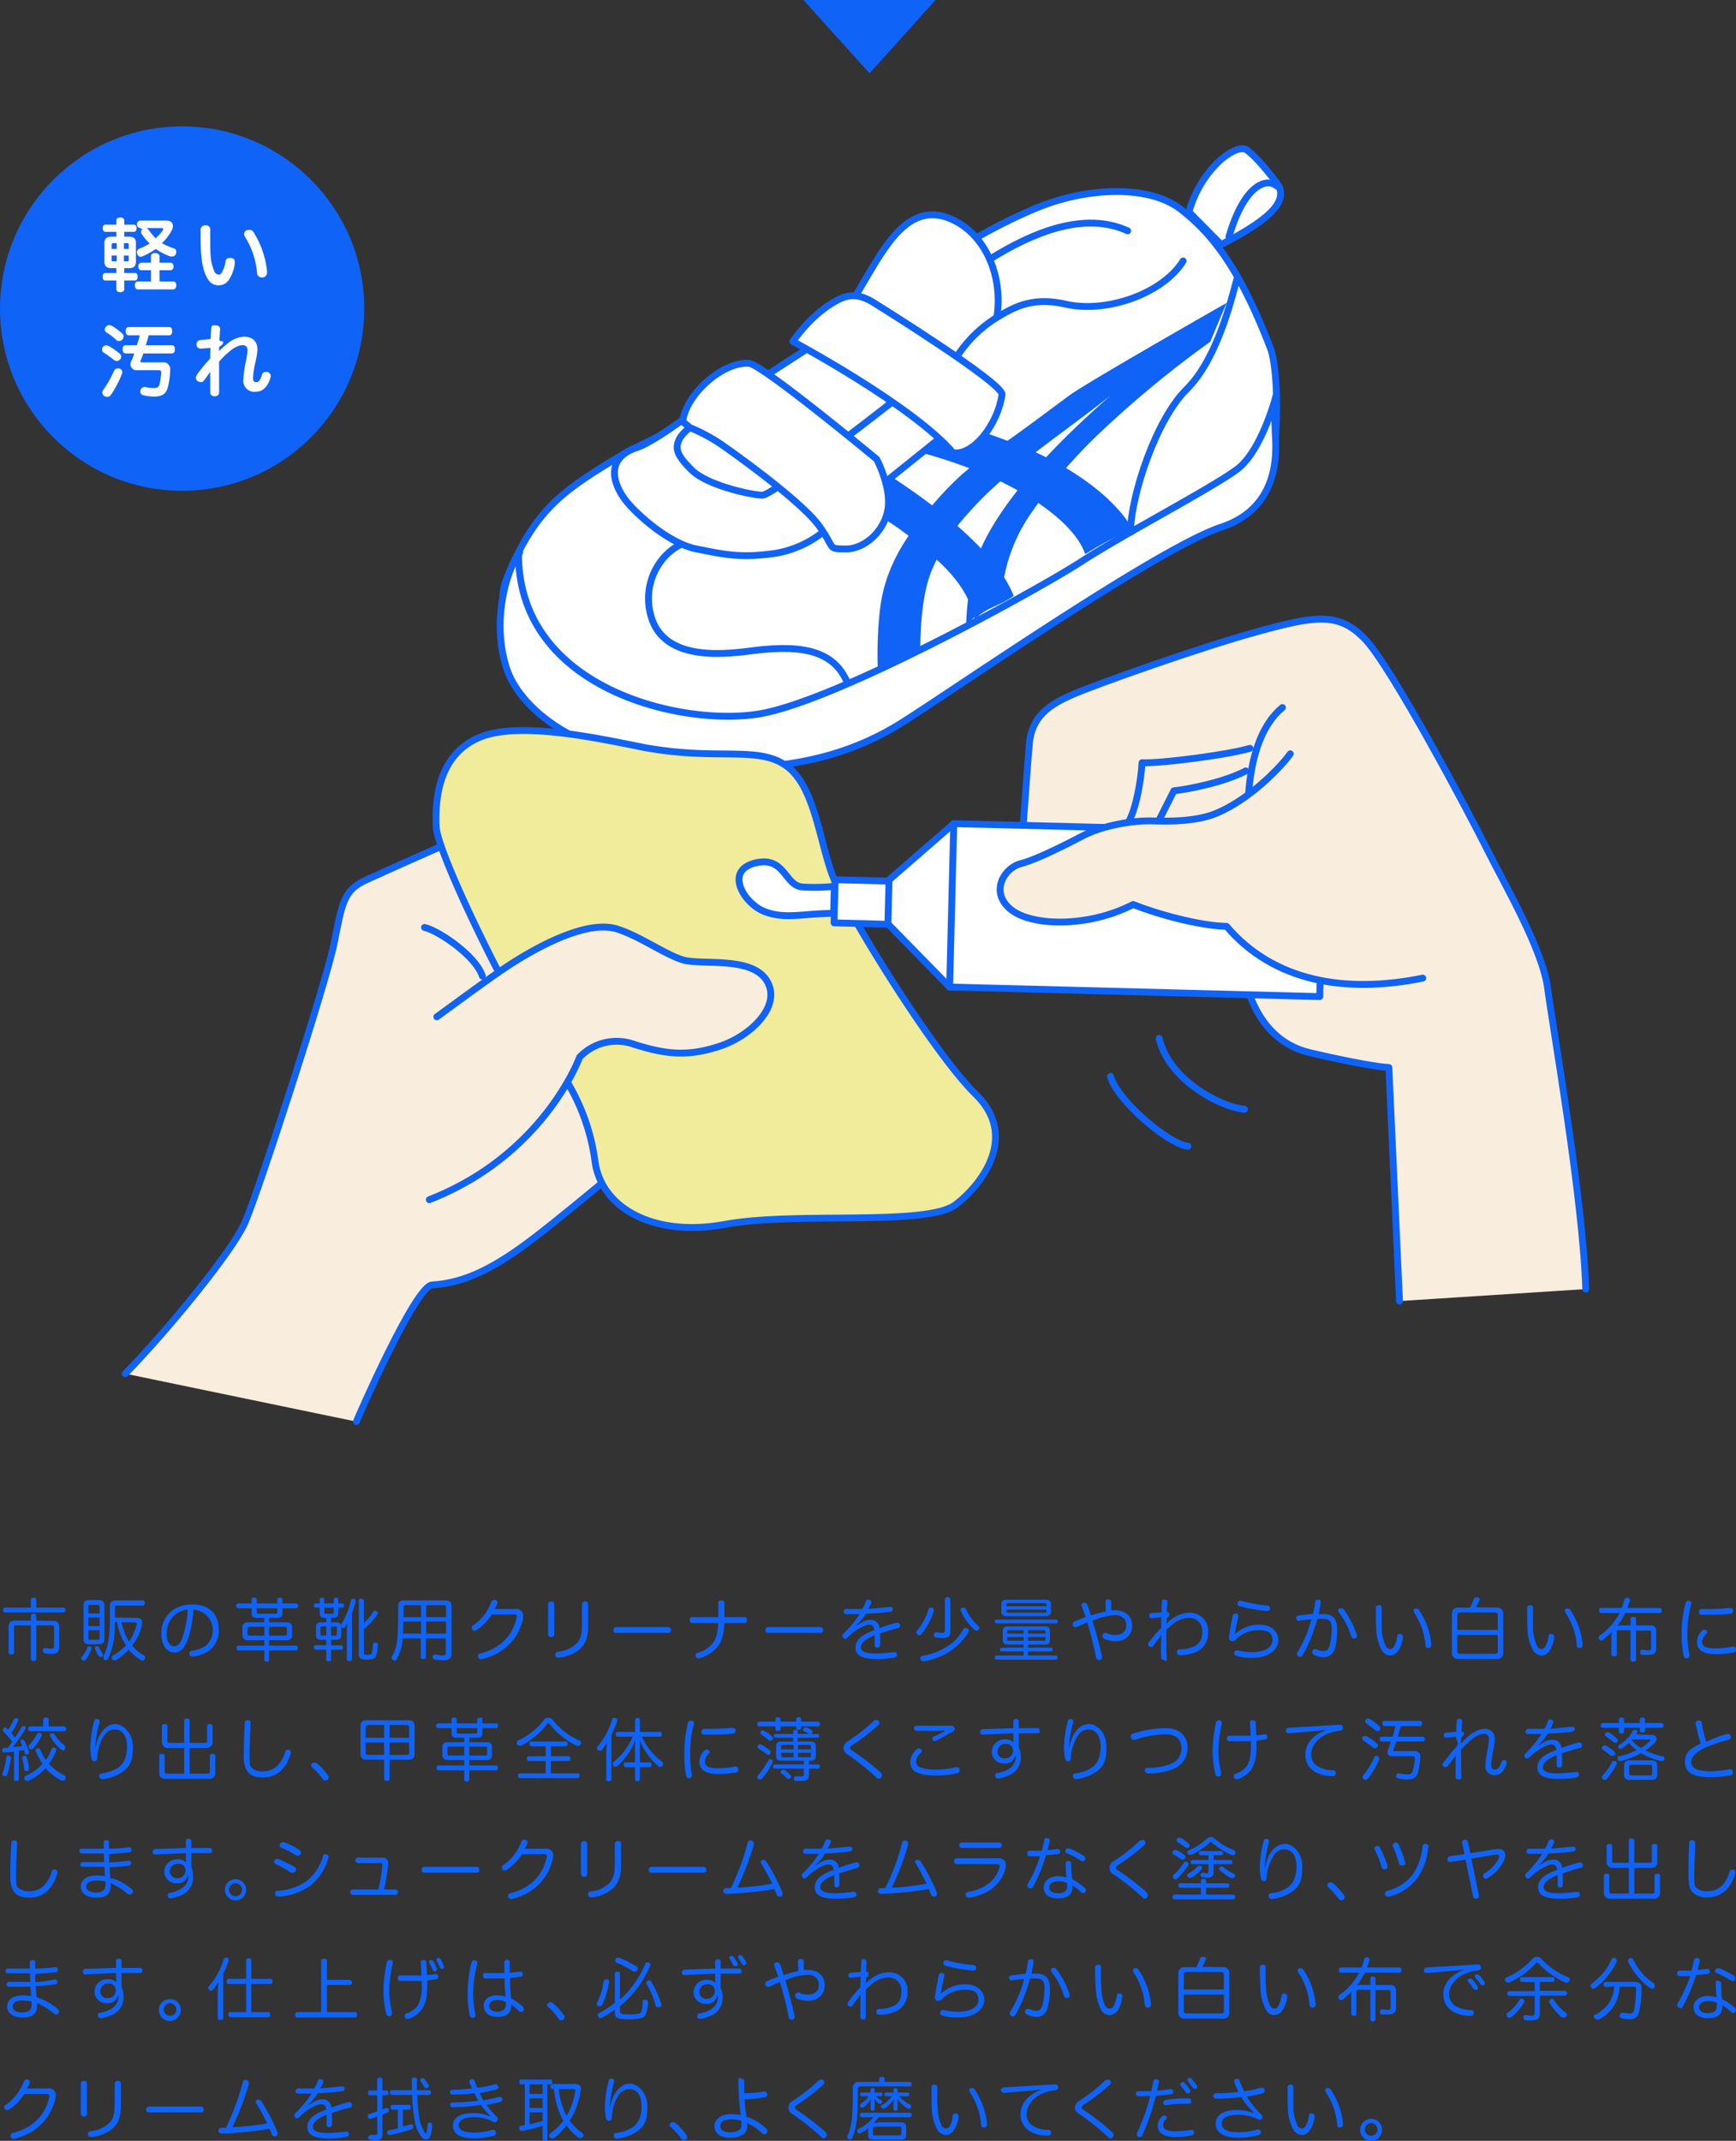 <svg xmlns="http://www.w3.org/2000/svg" viewBox="0 0 507.1 625.1"><rect x="0" y="0" width="507.1" height="625.1" fill="#333333" stroke="none"/><defs><style>.cls-1,.cls-7{fill:#fff;}.cls-1,.cls-4,.cls-5,.cls-6{stroke:#0f63f7;stroke-linecap:round;stroke-linejoin:round;stroke-width:2px;}.cls-2{fill:#0f63f7;}.cls-3,.cls-6{fill:none;}.cls-4{fill:#f9eede;}.cls-5{fill:#f1eb9c;}</style></defs><g id="Layer_2" data-name="Layer 2"><g id="layout"><path class="cls-1" d="M183.1,132c-18.1,10.9-26.5,15.9-35,36.7-3.4,8.4,1.6,12,1.6,12a23.9,23.9,0,0,0,12.2,21.4c13.2,7.8,11.9,7.2,26.9,10.1s46.2,2.8,59.1-4.4,16.1-4.8,25.2-11,33.9-27.4,39.7-30.3,42.7-20.5,46.1-21.9,8.7-2,11.8-8.3,2.7-28.8.4-34.6c-8.9-23.2-17-33.5-26.2-40.6s-26.7-6.4-40.8-.9-38.2,19.3-43.9,29c-10.5,18-15.5,6.9-15.5,6.9L212.4,117l-17,8.9Z"/><path class="cls-2" d="M240.6,141.9s17.1,7.6,28.2,17.3c5.2,4.6,13.5,10.7,16,21.6,3.5-3.6,6.6-3.5,11.3-6.8-4.9-13-24.9-28.8-44.7-40.3Z"/><path class="cls-2" d="M257.1,129.4a154,154,0,0,1,30.8,9.2c13.4,5.7,26.1,14.5,29.1,23.2a103.6,103.6,0,0,1,13.8-7.3c-4.8-8.6-16.9-18-32.2-24.1s-26.7-9.2-34.9-10.2Z"/><path class="cls-2" d="M257.2,204c-1.4-8.9-.9-20.6,0-27.2,1.2-8.5,4.8-16,10.2-23.1s12-14.8,20.3-20.4,16.5-11.8,24.6-17.8c5.3-3.9,46.6-27.4,46.6-27.4l-2,9.3A309.4,309.4,0,0,0,320,127.6a146.7,146.7,0,0,0-18.7,22.1,48.1,48.1,0,0,0-8.7,24.5,63.7,63.7,0,0,0-10.4,8.3c.3-7.7,1.4-16.7,5.4-24.6,9.4-18.7,31.5-38.2,44.8-49.2-14.6,13.3-34.3,24.7-47.7,39.1-6,6.4-8.9,10.5-12.3,18.2s-3.8,20-3.5,28.9C267.6,195.5,257.2,204,257.2,204Z"/><path class="cls-3" d="M182.2,143.5c-3.9,5-10,12.6-15.7,12.6s-7-1.4-7.7-4.5,1.2-6.2,1.2-6.2"/><path class="cls-1" d="M199.1,158.9c-6.2,2.7-11.6,11.2-9,20.8,3.8,14.2,23.3,11.1,30.5,10.2,13.6-1.6,25.6-.5,28.2,14"/><path class="cls-1" d="M186,130.7c-10,3.3-6.5,11.7-2.5,16.3s12.7,11.9,20,13.3,12.2,2.8,22.8,1.3a30.6,30.6,0,0,0,14.2-6.3l50.8-40.8-13.8-10.4s-51,40.7-54.9,40.5-16.1-3-20.5-7.3-4.9-6.3-3.8-8.8,4.9-4.9,4.9-4.9l-2.6-1.9S190.8,129.1,186,130.7Z"/><path class="cls-1" d="M199.4,123.1c1.1-8.3,12-17.6,19.4-17,3.9.3,37.3,28,37.3,28s4.5,8.5,3.2,15-7.1,11.3-12.4,11.2-2.8,0-7.6-6.7-22.4-19.5-27.7-23.2a48.9,48.9,0,0,0-10-5.5Z"/><path class="cls-1" d="M151.8,161.2c-4.1,5.7-8.2,20.5-3.8,34,3.9,11.8,21.1,26.9,56.4,28.8,25.7,1.4,43.9-3.5,58.9-12.9s75-51.1,93.5-57.2c13.5-4.5,16.3-15.7,15.8-25.5s.1-12.7.1-12.7-4.1,15.9-11.3,21.3-33.6,19.2-45.4,26.9-71.8,41-94.5,44.6-68.8-7.4-70-45.1A4.2,4.2,0,0,1,151.8,161.2Z"/><path class="cls-1" d="M247.9,89.6c8.8-13.4,15.7-32.5,30.7-25.3,13.3,6.5,17.7,27.4,6.9,42"/><path class="cls-1" d="M275,113.9a37.5,37.5,0,0,1,17-21.7c4.2-2.4,9.5-5.6,19.2-3.4,12.2,2.8,28.6-3.2,34.4-12.6"/><path class="cls-1" d="M255.1,88.3c-5.2-3.2-8.4-2-12,.2-6.8,4.1-11.5,11.2-11.5,11.2s35,18.7,46.8,32.5c6,.9,13.1-8.4,14.3-17C293.1,111.9,255.1,88.3,255.1,88.3Z"/><path class="cls-1" d="M289.1,75.7c12.5-7.8,27.6-14.1,40.3-8.3"/><path class="cls-1" d="M330.2,155.4c.2-11.1,7.6-33,16.4-41.7s12.9-25.5,14.9-32.9"/><path class="cls-1" d="M356.7,71.4c15.5-7.9,19.9-13.3,16.1-18.2-2.1-2.7-5.6-7.2-8.6-9.4s-13.4,5.4-16.9,18.1Z"/><path class="cls-1" d="M373.1,54.4c-3.3-2.8-9.8-.1-14.1,14.7"/><path class="cls-4" d="M104.1,415.1c.4-1.1,17.2-39.6,22.1-39.9,9.8-.6,18.5-5.1,30-13.9s37.9-31.1,37.9-31.1l-19.1-54s-13.4-18.8-16.1-24.5-8.5-13.4-14.6-11.1-31,13.4-37.5,16.4-6.9,6.9-9.2,18.4-22.3,73.2-26.1,81.7-22.6,31.4-34.9,44"/><path class="cls-5" d="M188.4,218.3c-11.9-2.3-36.4-8-48.3-3s-13,17.6-12.7,26,25,57.9,31.9,65.9a60.3,60.3,0,0,1,14.5,31.9c1.9,13.8,17.3,22.2,38,18.4s59,.7,67.4-5.8,18-20.3,5.8-32.2-37.2-52.5-41.4-62.8-5.4-26.9-13.8-33S209.8,222.2,188.4,218.3Z"/><path class="cls-4" d="M127.6,296.9c11.7-8.5,18.6-13.7,25-17.5s19.5-10.8,27.8-8.1c6.7,2.2,13.4,7.1,18.8,8.9s20.3-1.2,24.8,6.2-4.9,16.2-13.8,19.1-15.1,2.6-25.1-.6a14.9,14.9,0,0,0-15.8,3.8s-10.3,28.5-43.9,41.6"/><path class="cls-4" d="M140.9,285c-2-6.1-13.1-13.4-16.9-14.2"/><path class="cls-6" d="M338.6,303.2c2.7,11.9,17.6,20,24.9,20.7"/><path class="cls-6" d="M324.4,314.3c1.6,6.6,16.5,19.6,22.6,20.4"/><path class="cls-4" d="M463.2,376.4c-.8-26.4-9.6-76.2-11.1-87.7s-12.3-29.9-17.7-40.7-27.9-53.2-35.6-61.3-14.6-6.9-31.4-2.3-47.2,15.4-54.1,18.4-11.9,6.5-12.6,14.2-2.6,35.2-2.6,35.2,29.8,8.5,40.5,9.6,24.5,20.3,24.5,20.3,1.6,21.1,19.6,25.3,23,4.3,23,4.3l3.1,68.2"/><path class="cls-4" d="M365.1,218.5c-5.8,1.8-26,4.5-31.5,4.2-.3,5.4-1.9,14.2-4.2,17.7"/><path class="cls-4" d="M374.6,206.6c-8.4,6.9-9.5,20.7-9.9,25.3"/><path class="cls-4" d="M363.9,225.1c-6.5,3.4-17.1,5.4-21,5.8l-5,9.9"/><polygon class="cls-1" points="259.5 257.1 278.6 240.5 386.7 243.2 385.5 291 277.4 288.2 259.2 269.6 259.5 257.1"/><rect class="cls-1" x="245.2" y="255.3" width="12.6" height="15.73" transform="translate(-18 507.9) rotate(-88.5)"/><line class="cls-1" x1="277.4" y1="288.2" x2="278.6" y2="240.5"/><path class="cls-1" d="M243.5,266.7c-8.9,0-14,1.8-20.1-.5s-12.4-12.5-1.9-14.4c7.9-1.3,7.8,6.9,13,7.2a55.5,55.5,0,0,0,9.2-.2Z"/><path class="cls-4" d="M376.9,220.1c-3.2,4.5-13.4,14.7-23.3,18-5,1.6-11.1,1.8-16.9,1.6s-14.7,1.4-20.1,4.2-13.8,7.1-18.5,8.3-9.1,8.2-2.9,13.3,22.9,5.3,35.8-1.4c6.7,2.7,19.1,6.2,27.3,6.4,13.7,16.1,34.7,19.7,57.3,15.1"/><path class="cls-2" d="M18.6,469.4c.3,0,.5.3.5.7s-.2.7-.5.7H1.4c-.3,0-.5-.3-.5-.7s.2-.7.5-.7H9v-2.3c0-.4.3-.6.8-.6s.8.2.8.6v2.3Zm-3.1,3.9c1.3,0,1.8.6,1.8,1.8v5.8c0,1.4-.6,2-2.2,2a6.8,6.8,0,0,1-2.1-.2.7.7,0,0,1-.5-.7v-.2q.1-.6.6-.6h.2l1.5.2c.8,0,1-.2,1-.8v-5.4c0-.5-.3-.6-.7-.6H10.6v9.8c0,.4-.4.6-.8.6s-.8-.2-.8-.6v-9.8H4.8c-.5,0-.7.1-.7.6v7.3c0,.4-.3.6-.8.6s-.8-.2-.8-.6v-7.5c0-1.2.6-1.8,1.9-1.8H9v-1.4c0-.4.3-.6.8-.6s.8.2.8.6v1.4Z"/><path class="cls-2" d="M26.7,481.3v.2a9.2,9.2,0,0,1-1.7,3.1.5.5,0,0,1-.5.3c-.2,0-.4,0-.5-.2a.5.5,0,0,1-.3-.5.8.8,0,0,1,.2-.4,10.1,10.1,0,0,0,1.6-2.7.5.5,0,0,1,.5-.4h.3A.6.6,0,0,1,26.7,481.3Zm-2.3-12.5c0-1.2.5-1.6,1.7-1.6h2.7c1.1,0,1.7.4,1.7,1.6v9.8c0,1.1-.6,1.5-1.7,1.5H26.1c-1.2,0-1.7-.4-1.7-1.5Zm4.7.3c0-.4-.3-.5-.6-.5H26.4c-.4,0-.6.1-.6.5v2h3.3Zm-3.3,5.7h3.3v-2.5H25.8Zm0,1.2v2.3c0,.4.2.5.6.5h2.1c.3,0,.6-.1.6-.5V476Zm1.9,5.2c0-.2.2-.4.5-.5h.3c.2,0,.4.2.5.5l1,1.7c0,.1.1.2.1.4a.5.5,0,0,1-.3.5h-.4a.9.9,0,0,1-.6-.3,9.3,9.3,0,0,1-1-2C27.8,481.4,27.7,481.3,27.7,481.2Zm12.2-8.8c1.1,0,1.6.4,1.6,1.3v.7a15.6,15.6,0,0,1-2.9,6.1,12.3,12.3,0,0,0,3.5,2.9.7.7,0,0,1,.3.6.9.9,0,0,1-.1.5,1,1,0,0,1-.7.4l-.5-.2a14.3,14.3,0,0,1-3.5-3,19.1,19.1,0,0,1-3.8,3.1h-.5a.5.5,0,0,1-.5-.3.8.8,0,0,1-.2-.5.8.8,0,0,1,.4-.6,16.3,16.3,0,0,0,3.8-3,16.6,16.6,0,0,1-2.6-6.8h-.6c0,1.4-.1,2.7-.2,3.9a19.8,19.8,0,0,1-1.8,6.7.6.6,0,0,1-.7.5h-.3a.7.7,0,0,1-.4-.6.9.9,0,0,1,.1-.5,21.5,21.5,0,0,0,1.6-6.3,59.3,59.3,0,0,0,.2-6.3v-2c0-1.2.6-1.7,1.8-1.7h7.8a.7.7,0,0,1,.6.7c0,.5-.3.8-.6.8H34.2c-.4,0-.6.1-.6.6v2.9Zm-4.4,1.3a16,16,0,0,0,2.2,5.6,13.2,13.2,0,0,0,2.2-5c.1,0,.1-.1.1-.2s-.2-.4-.7-.4Z"/><path class="cls-2" d="M55.1,478a8.8,8.8,0,0,1-1.9,3.6,3.5,3.5,0,0,1-2.3.9c-2.1,0-3.8-2.1-3.8-5.4,0-5,3.5-8.6,9-8.6s7.8,3.1,7.8,7.5a7.2,7.2,0,0,1-3.3,6.3,11,11,0,0,1-4.2,1.4h-.2a.9.9,0,0,1-.9-.7v-.2a.8.8,0,0,1,.7-.8,9.5,9.5,0,0,0,4-1.4A6,6,0,0,0,56.5,470,34.8,34.8,0,0,1,55.1,478Zm-6.4-.9c0,2.4,1,3.6,2.1,3.6a1.8,1.8,0,0,0,1.4-.6,6,6,0,0,0,1.3-2.7,25.2,25.2,0,0,0,1.3-7.4C51.1,470.4,48.7,473.2,48.7,477.1Z"/><path class="cls-2" d="M75,472.4c-1,0-1.5-.3-1.5-1.4v-1.4H69.6c-.4,0-.6-.3-.6-.7s.2-.7.6-.7h3.9V467c0-.3.3-.5.7-.5s.8.2.8.5v1.2h6V467c0-.3.3-.5.7-.5s.8.2.8.5v1.2h4c.4,0,.6.3.6.7s-.2.7-.6.7h-4V471c0,1.1-.6,1.4-1.6,1.4H78.6v1.3h5.2c1,0,1.5.4,1.5,1.5v2.2a1.3,1.3,0,0,1-1.5,1.5H78.6v1.6h7.9c.3,0,.5.2.5.7s-.2.7-.5.7H78.6v2.7c0,.4-.2.6-.7.6s-.7-.2-.7-.6v-2.7H69.7c-.4,0-.6-.3-.6-.7s.2-.7.6-.7h7.5v-1.6H72.4a1.4,1.4,0,0,1-1.6-1.5v-2.2c0-1.1.6-1.5,1.6-1.5h4.8v-1.3Zm2.2,2.6H72.9c-.4,0-.6.1-.6.5v1.6c0,.4.2.5.6.5h4.3ZM75,470.8c0,.3.1.4.5.4h4.9c.4,0,.6-.1.6-.4v-1.2H75Zm8.3,6.8c.3,0,.5-.1.5-.5v-1.6c0-.4-.2-.5-.5-.5H78.6v2.6Z"/><path class="cls-2" d="M96.7,473.7h1.4c.9,0,1.3.2,1.5.8s.1-.2.1-.3a21.3,21.3,0,0,0,2.8-6.9.6.6,0,0,1,.6-.5h.3a.6.6,0,0,1,.5.6v.2a35.8,35.8,0,0,1-1.1,3.5v13.3c0,.4-.3.6-.8.6s-.7-.2-.7-.6v-8a21.1,21.1,0,0,1,.2-2.5l-.6,1.1c-.2.2-.4.4-.6.4a.5.5,0,0,1-.4-.2c-.1-.1-.2-.2-.2-.3v2.5c0,1-.5,1.4-1.6,1.4H96.7v1.6h3c.3,0,.5.2.5.6s-.2.7-.5.7h-3v2.9c0,.3-.2.5-.7.5s-.7-.2-.7-.5v-2.9H92.2c-.4,0-.5-.3-.5-.7s.1-.6.5-.6h3.1v-1.6H93.8c-1,0-1.5-.4-1.5-1.4v-2.3c0-1.1.5-1.4,1.5-1.4h1.5v-1.3h-.4c-1.1,0-1.5-.4-1.5-1.4v-1.6H92.2c-.4,0-.5-.2-.5-.6s.1-.6.5-.6h1.2V467c0-.3.3-.5.7-.5s.6.2.6.5v1.2h2.8V467c0-.3.2-.5.7-.5s.6.2.6.5v1.2H100c.3,0,.5.2.5.6s-.2.6-.5.6H98.8V471c0,1-.4,1.4-1.5,1.4h-.6Zm-1.4,1.2H94.2c-.4,0-.6.1-.6.4v1.8c0,.4.2.5.6.5h1.1Zm-.6-4.1c0,.3.2.4.6.4h1.6c.4,0,.6-.1.6-.4v-1.4H94.7Zm3.1,6.8c.4,0,.6-.1.6-.5v-1.8c0-.3-.2-.4-.6-.4H96.7v2.7Zm8.5,5c0,.5.1.6,1,.6s1.2-.1,1.3-.6a7.5,7.5,0,0,0,.3-2.3c.1-.5.3-.7.7-.7h.1c.4.1.7.3.7.7h0a21.9,21.9,0,0,1-.4,2.7c-.3,1.2-.9,1.6-2.7,1.6s-2.5-.4-2.5-1.5V467.3c0-.3.3-.5.7-.5s.8.2.8.5v6.6a18.1,18.1,0,0,0,2.8-3.3.5.5,0,0,1,.5-.3l.4.2a.6.6,0,0,1,.4.6l-.2.4a24.9,24.9,0,0,1-3.9,4.2Z"/><path class="cls-2" d="M117.6,478.4a12.5,12.5,0,0,1-1.7,6,.6.6,0,0,1-.6.5l-.5-.2a.7.7,0,0,1-.4-.7.8.8,0,0,1,.1-.4c1.5-2.2,1.7-5.3,1.8-10.3V469c0-1.2.6-1.7,1.8-1.7h12c1.2,0,1.8.5,1.8,1.7v13.9c0,1.3-.8,1.9-2.4,1.9l-2.5-.2a.7.7,0,0,1-.6-.7v-.2a.6.6,0,0,1,.6-.6h.2l1.9.3c1,0,1.1-.2,1.1-.9v-4.1h-5.8v5.5c0,.3-.3.5-.8.5s-.7-.2-.7-.5v-5.5Zm.2-4.9v.3c0,1.2,0,2.2-.1,3.2H123v-3.5Zm5.2-1.3v-3.5h-4.5a.5.5,0,0,0-.6.6,26.2,26.2,0,0,1-.1,2.9Zm7.3-2.9c0-.4-.1-.6-.6-.6h-5.2v3.5h5.8Zm0,4.2h-5.8V477h5.8Z"/><path class="cls-2" d="M143.7,471.4a16.5,16.5,0,0,1-4.5,4.6l-.6.2a.8.8,0,0,1-.6-.4.8.8,0,0,1-.2-.5.7.7,0,0,1,.4-.7,14,14,0,0,0,5.3-6.9.9.9,0,0,1,.8-.5h.4a.7.7,0,0,1,.6.7v.3a11.8,11.8,0,0,1-.8,1.6h6.2a1.9,1.9,0,0,1,2.1,2v.8c-1.2,5.6-5.2,10.2-12.1,11.9h-.2a.8.8,0,0,1-.8-.6c0-.1-.1-.2-.1-.3a.8.8,0,0,1,.7-.8c5.8-1.5,9.4-5.1,10.6-10.5a.4.4,0,0,0,.1-.3c0-.4-.2-.6-.8-.6h-6.5Z"/><path class="cls-2" d="M161.9,477.1a.8.8,0,0,1-.9.9.8.8,0,0,1-.9-.8v-8.8a.8.8,0,0,1,.9-.8c.6,0,.9.2.9.8Zm8.1-8.7a.8.8,0,0,1,.9-.8c.5,0,.9.2.9.8v6.5c0,3-.7,5.1-2.4,6.6a11.1,11.1,0,0,1-6.2,2.5h-.1a.8.8,0,0,1-.9-.7v-.2a.8.8,0,0,1,.7-.8,9.4,9.4,0,0,0,5.3-2.2c1.3-1.1,1.8-2.9,1.8-5.5Z"/><path class="cls-2" d="M180,476.8a.7.7,0,0,1-.8-.8c0-.6.3-.9.8-.9h15.2c.5,0,.8.3.8.9a.7.7,0,0,1-.8.8Z"/><path class="cls-2" d="M202.2,473.9h-.1c-.4,0-.6-.4-.6-.9s.2-.8.6-.8h7.7v-4.1c0-.6.3-.8.9-.8s.9.2.9.8v4.1h6c.4,0,.6.4.6.8s-.2.9-.6.9h-6c-.2,3.7-.8,5.4-2,6.9a10,10,0,0,1-5.3,3.4H204a.8.8,0,0,1-.8-.6v-.3a.7.7,0,0,1,.6-.7,8.8,8.8,0,0,0,4.5-2.9c.9-1.3,1.4-3,1.5-5.8Z"/><path class="cls-2" d="M224.4,476.8a.7.7,0,0,1-.8-.8c0-.6.3-.9.8-.9h15.2c.5,0,.8.3.8.9a.7.7,0,0,1-.8.8Z"/><path class="cls-2" d="M250.2,474.7c1.6-1.1,2.7-1.7,3.9-1.7a2.5,2.5,0,0,1,2.8,2.4c1.8-.7,3.5-1.2,4.9-1.6h.3a.8.8,0,0,1,.8.6v.3a.7.7,0,0,1-.6.7c-1.5.4-3.4.9-5.3,1.6a15.5,15.5,0,0,1,.1,2.2v1.1c-.1.5-.4.8-.8.8a.7.7,0,0,1-.8-.8v-2.8c-2.8,1.1-4,2.3-4,3.5s1.3,1.8,4.1,1.8a42.6,42.6,0,0,0,5.4-.4h.3c.4,0,.7.2.7.6s.1.1.1.2-.3.7-.8.8a29.9,29.9,0,0,1-5.6.4c-3.7,0-5.8-1-5.8-3.3s1.8-3.8,5.5-5.1c-.1-1.2-.7-1.6-1.6-1.6s-3.9,1.3-6.3,3.8a.7.7,0,0,1-1.2,0,.8.8,0,0,1-.2-.6.9.9,0,0,1,.3-.6,32.4,32.4,0,0,0,4.7-5.7h-4a.7.7,0,0,1-.7-.7h0c.1-.4.4-.8.8-.8h4.7a10,10,0,0,0,1-2.1.6.6,0,0,1,.7-.6h.3q.6.2.6.6v.4l-.8,1.7,6.2-.6h.2c.4,0,.7.2.7.6h0a.8.8,0,0,1-.6.8,67.1,67.1,0,0,1-7.3.6,13.4,13.4,0,0,1-2.8,3.4Z"/><path class="cls-2" d="M272.8,470.1v.3a20.5,20.5,0,0,1-3.6,6.7.8.8,0,0,1-.7.4l-.5-.2a.9.9,0,0,1-.3-.7.6.6,0,0,1,.2-.5,16.7,16.7,0,0,0,3.3-6.2.8.8,0,0,1,.7-.5h.4A.8.8,0,0,1,272.8,470.1Zm10.2,6.1c0,.1-.1.2-.1.4a18.4,18.4,0,0,1-6.1,6,21.5,21.5,0,0,1-7,2.5h-.2a.7.7,0,0,1-.7-.6.4.4,0,0,1-.1-.3.7.7,0,0,1,.6-.7,19.9,19.9,0,0,0,6.7-2.4,13.7,13.7,0,0,0,5.3-5.4.9.9,0,0,1,.7-.3h.4A.8.8,0,0,1,283,476.2Zm-5.4.4c0,1.2-.7,1.7-2.4,1.7l-2-.2a.7.7,0,0,1-.4-.7v-.2c.1-.3.3-.6.6-.6h.2l1.4.2c.8,0,1-.2,1-.7v-9a.8.8,0,0,1,1.6,0Zm8.5-1.3a.9.9,0,0,1-1.5.6,17.1,17.1,0,0,1-3.9-5.5.4.4,0,0,1-.1-.3.8.8,0,0,1,.5-.7h.4c.3,0,.5.2.7.5a14.5,14.5,0,0,0,3.6,4.9A.9.9,0,0,1,286.1,475.3Z"/><path class="cls-2" d="M308.5,472.9a.5.5,0,0,1,.5.5c0,.4-.2.6-.5.6H291c-.3,0-.4-.2-.4-.6s.1-.5.4-.5Zm-14.1,7.3c-1,0-1.5-.4-1.5-1.3v-2.7c0-.9.5-1.3,1.5-1.3h10.8c1,0,1.5.4,1.5,1.3v2.7c0,.9-.5,1.3-1.5,1.3h-4.9v.9h6.8c.3,0,.4.3.4.6s-.1.5-.4.5h-6.8v1.2h8.2c.3,0,.4.2.4.6s-.1.6-.4.6H291c-.3,0-.4-.3-.4-.6s.1-.6.4-.6h8v-1.2h-6.4a.5.5,0,0,1-.5-.5.6.6,0,0,1,.5-.6H299v-.9Zm11-13.1c1,0,1.6.4,1.6,1.3v2.2c0,.9-.6,1.3-1.6,1.3H294.1c-1,0-1.6-.4-1.6-1.3v-2.2c0-.9.6-1.3,1.6-1.3Zm.3,1.9v-.5c0-.2-.3-.4-.6-.4H294.4a.5.5,0,0,0-.5.4v.5Zm-11.8,1.5c0,.3.2.4.5.4h10.7c.3,0,.6-.1.6-.4V470H293.9Zm.8,5.5c-.3,0-.5.1-.5.4v.6H299v-1Zm-.5,2v.8c0,.3.2.3.5.3H299V478Zm11.2-1v-.6c0-.3-.2-.4-.5-.4h-4.6v1Zm-.5,2.1c.3,0,.5,0,.5-.3V478h-5.1v1.1Z"/><path class="cls-2" d="M322.9,467.7h0c0-.5.3-.7.8-.7h0a.8.8,0,0,1,.9.7v2.5h1.1c3.3,0,5,1.9,5,4.5s-1.9,4.5-4.7,4.5a7.8,7.8,0,0,1-3.5-.7,1,1,0,0,1-.5-.8c0-.1.1-.3.1-.4s.4-.5.7-.5h.4a5.3,5.3,0,0,0,2.6.6c2,0,3.2-1.1,3.2-2.8s-1.1-3-3.3-3a19.3,19.3,0,0,0-4.6.9l-2,.7c1.1,3.4,2,6.9,2.8,10.4v.3a.8.8,0,0,1-.6.8h-.3a.8.8,0,0,1-.8-.6c-.7-3.5-1.6-7-2.6-10.4l-3.1,1.4h-.4a.6.6,0,0,1-.7-.5.4.4,0,0,1-.1-.3,1,1,0,0,1,.5-.8,25.2,25.2,0,0,1,3.3-1.3c-.3-1.1-.7-2.1-1.1-3.2a.4.4,0,0,1-.1-.3.9.9,0,0,1,.6-.7h.4a.7.7,0,0,1,.7.6c.4,1,.8,2.1,1.1,3.1l1.9-.6,2.4-.6Z"/><path class="cls-2" d="M340.8,472.4v.8a2.8,2.8,0,0,1-.1.9l.7-.6a2,2,0,0,1,.7-.6,8.8,8.8,0,0,1,5.3-2,5.3,5.3,0,0,1,5.5,5.6,5.9,5.9,0,0,1-3,5.6,11.1,11.1,0,0,1-5.2,1.2.8.8,0,0,1-.9-.9.7.7,0,0,1,.8-.8,10.3,10.3,0,0,0,4.5-1,4.4,4.4,0,0,0,2.1-4.2,3.8,3.8,0,0,0-3.9-4,7.7,7.7,0,0,0-4.8,1.9l-1.8,1.6v2.3c0,1.9,0,3.8.1,5.7s-.3.8-.9.8a.7.7,0,0,1-.7-.8,25.3,25.3,0,0,1-.1-2.7,13.5,13.5,0,0,1,.1-2.2v-1.7a5,5,0,0,1-.8,1.2c-.3.4-1,1.3-1.5,2.1a.9.9,0,0,1-.6.3.7.7,0,0,1-.6-.2.6.6,0,0,1-.3-.6,1.4,1.4,0,0,1,.2-.6,42.7,42.7,0,0,1,3.6-4.2v-3.1l-2.8.3h-.1c-.4,0-.6-.3-.6-.7h0a.8.8,0,0,1,.6-.8l3-.2c0-1,0-2,.1-3s.3-.7.8-.7.8.2.8.7h0c-.1,1-.1,1.9-.2,2.9a.7.7,0,0,1,.8.7,1.2,1.2,0,0,1-.4.8Z"/><path class="cls-2" d="M360.8,477.1a10.2,10.2,0,0,1,7.1-2.7c3.4,0,5.5,1.9,5.5,4.6s-2.9,5.1-7.7,5.1a14.4,14.4,0,0,1-4.5-.6.8.8,0,0,1-.7-.8v-.2c.2-.4.4-.6.8-.6h.3a15.8,15.8,0,0,0,4.1.5c3.6,0,6-1.3,6-3.5s-1.4-2.9-3.9-2.9a9.3,9.3,0,0,0-6.8,2.7,1.1,1.1,0,0,1-1,.5h-.3a.9.9,0,0,1-.7-1V478a57,57,0,0,1,1.1-6.2.8.8,0,0,1,.8-.7h.2a.7.7,0,0,1,.6.7v.2c-.3,1.6-.7,3.2-.8,3.8a5.9,5.9,0,0,1-.2,1.3Zm9.4-8.3a.8.8,0,0,1,.8.8h0a.8.8,0,0,1-.9.8h0a49.4,49.4,0,0,1-8-1.4.7.7,0,0,1-.6-.7v-.3a.8.8,0,0,1,.8-.6h.2A45.8,45.8,0,0,0,370.2,468.8Z"/><path class="cls-2" d="M384.2,467.8c0-.6.3-.7.7-.7h.2a.6.6,0,0,1,.7.7h0c-.1,1.2-.4,2.4-.6,3.5h1.5c2.7,0,3.9,1.4,3.9,4.5a21.7,21.7,0,0,1-.6,5.4,3.4,3.4,0,0,1-3.4,2.7,6.3,6.3,0,0,1-2.9-.8.8.8,0,0,1-.4-.7.6.6,0,0,1,.1-.4.6.6,0,0,1,.6-.4h.6a4.3,4.3,0,0,0,2.1.5c.8,0,1.3-.4,1.7-1.6a21.6,21.6,0,0,0,.6-4.8c0-2.3-.6-3-2.5-3h-1.7c-.3,1.1-.7,2.3-1.1,3.5a36,36,0,0,1-3.2,7.1,1,1,0,0,1-.8.5l-.4-.2a.8.8,0,0,1-.5-.7,1.7,1.7,0,0,1,.2-.5,34.8,34.8,0,0,0,3.2-6.7l.9-2.9-3.6.4c0,.1-.1.1-.2.1a.7.7,0,0,1-.6-.7.1.1,0,0,1-.1-.1.8.8,0,0,1,.7-.8l4.2-.5C383.8,470.2,384,469,384.2,467.8Zm12.2,9.9a.7.7,0,0,1-.5.7h-.4c-.4,0-.6-.2-.8-.6a21.9,21.9,0,0,0-3.7-7.1.8.8,0,0,1-.1-.4.7.7,0,0,1,.4-.7h.4a1.1,1.1,0,0,1,.8.3,26,26,0,0,1,3.8,7.4C396.3,477.5,396.4,477.6,396.4,477.7Z"/><path class="cls-2" d="M402.8,468.7c.6,0,.8.3.8.8v6a13.6,13.6,0,0,0,1.2,5.1,1.5,1.5,0,0,0,1.2.9,1.3,1.3,0,0,0,1.1-.6,6.6,6.6,0,0,0,1-3.1c.1-.5.3-.7.7-.7h.2c.5.1.8.3.8.8v.2a8.8,8.8,0,0,1-1.5,4.1,2.9,2.9,0,0,1-2.2,1.2,3,3,0,0,1-2.4-1.4,13.3,13.3,0,0,1-1.7-6.4c-.1-1.6-.1-4-.1-6.1C401.9,469,402.2,468.7,402.8,468.7Zm11,1a.8.8,0,0,1,.7.4,21.5,21.5,0,0,1,3.6,10v.2a.8.8,0,0,1-.7.9h-.2a.7.7,0,0,1-.8-.8,20,20,0,0,0-3.3-9.5,1.7,1.7,0,0,1-.2-.5.8.8,0,0,1,.4-.7Z"/><path class="cls-2" d="M437.2,469.4a1.7,1.7,0,0,1,1.9,1.9v11.2a1.7,1.7,0,0,1-1.9,1.9H426.1c-1.3,0-2-.6-2-1.9V471.3c0-1.3.7-1.9,2-1.9h3.3a17.4,17.4,0,0,0,1.1-2.5.8.8,0,0,1,.8-.5h.3a.6.6,0,0,1,.6.5v.2c-.3.8-.7,1.5-1,2.2Zm.3,2.2c0-.5-.2-.8-.9-.8h-9.9c-.7,0-1,.3-1,.8v4.3h11.8Zm-11.8,5.8v4.7c0,.6.3.8,1,.8h9.9c.7,0,.9-.2.9-.8v-4.7Z"/><path class="cls-2" d="M447,468.7c.6,0,.8.3.8.8v6a13.6,13.6,0,0,0,1.2,5.1,1.5,1.5,0,0,0,1.2.9,1.3,1.3,0,0,0,1.1-.6,6.6,6.6,0,0,0,1-3.1c.1-.5.3-.7.7-.7h.2c.5.1.8.3.8.8v.2a8.8,8.8,0,0,1-1.5,4.1,2.9,2.9,0,0,1-2.2,1.2,3,3,0,0,1-2.4-1.4,13.3,13.3,0,0,1-1.7-6.4c-.1-1.6-.1-4-.1-6.1C446.1,469,446.4,468.7,447,468.7Zm11,1a.8.8,0,0,1,.7.4,21.5,21.5,0,0,1,3.6,10v.2a.8.8,0,0,1-.7.9h-.2a.7.7,0,0,1-.8-.8,20,20,0,0,0-3.3-9.5,1.7,1.7,0,0,1-.2-.5.8.8,0,0,1,.4-.7Z"/><path class="cls-2" d="M474.7,471a17.8,17.8,0,0,1-2.4,3.9,1.6,1.6,0,0,1,.9-.3h3.1v-1.9c0-.4.3-.6.8-.6s.8.2.8.6v1.9H482c1.3,0,1.8.5,1.8,1.7v4.9c0,1.4-.6,2-2.3,2h-1.9a.6.6,0,0,1-.5-.6v-.3a.7.7,0,0,1,.7-.6h.1l1.4.2c.8,0,1-.2,1-.9v-4.3a.5.5,0,0,0-.6-.6h-3.8v8.5c0,.4-.4.6-.8.6s-.8-.2-.8-.6V476h-3.4a.5.5,0,0,0-.6.6V483c0,.4-.3.6-.8.6s-.8-.2-.8-.6v-5.6a2.9,2.9,0,0,1,.2-.9l-2.6,2.3a.7.7,0,0,1-.6.2.9.9,0,0,1-.6-.3.9.9,0,0,1-.1-.5.8.8,0,0,1,.4-.7,18.8,18.8,0,0,0,5.7-6.5h-5.4c-.4,0-.6-.3-.6-.8s.2-.7.6-.7h6a18.3,18.3,0,0,0,.8-2.5.8.8,0,0,1,.7-.5h.3q.6.2.6.6v.3l-.7,2.1h9.4c.4,0,.6.3.6.7s-.2.8-.6.8Z"/><path class="cls-2" d="M494.1,468.1a.4.4,0,0,1-.1.3,35.1,35.1,0,0,0-1.1,8.7,29.8,29.8,0,0,0,.6,6v.3a.8.8,0,0,1-.7.8h-.2c-.4,0-.7-.2-.8-.8a29.6,29.6,0,0,1-.6-6.2,34.6,34.6,0,0,1,1.2-9.2.8.8,0,0,1,.8-.6h.2C493.8,467.5,494.1,467.7,494.1,468.1Zm4.6,8.5c0,.2-.1.3-.3.5a3.5,3.5,0,0,0-1.2,2.3c0,1.3,1.1,1.9,3.9,1.9a23.8,23.8,0,0,0,4.9-.5h.3a.8.8,0,0,1,.8.7v.2a.8.8,0,0,1-.7.8,25.9,25.9,0,0,1-5.1.5c-3.7,0-5.6-1.1-5.6-3.6a4.6,4.6,0,0,1,1.5-3.3,1.1,1.1,0,0,1,.7-.3l.5.2A.9.9,0,0,1,498.7,476.6Zm6.8-7a.8.8,0,0,1,.8.7h0a.9.9,0,0,1-.8.9,58.5,58.5,0,0,1-6.2.3h-2.2a.7.7,0,0,1-.8-.8.8.8,0,0,1,.8-.9h2.2a53.4,53.4,0,0,0,6-.3Z"/><path class="cls-2" d="M4.1,511.5l-2.9.2h0c-.4,0-.6-.2-.6-.7h0c0-.4.2-.6.5-.6H2.2l1.4-1.8a26.7,26.7,0,0,0-2.6-3,.4.4,0,0,1-.2-.4.8.8,0,0,1,.2-.5.5.5,0,0,1,.5-.3l.4.2.5.5a32.7,32.7,0,0,0,1.7-3.1.5.5,0,0,1,.5-.3H5a.5.5,0,0,1,.4.5.4.4,0,0,1-.1.3,25.7,25.7,0,0,1-2,3.5l1.1,1.4,1.9-3.1a.5.5,0,0,1,.5-.3h.4a.5.5,0,0,1,.3.5c0,.2,0,.3-.1.4a52.7,52.7,0,0,1-3.6,5.2l2.4-.2h.3c-.1-.4-.3-.8-.4-1.1a.4.4,0,0,1-.1-.3.5.5,0,0,1,.3-.5h.3l.5.2a20.2,20.2,0,0,1,1.4,3.4v.2c0,.2-.2.4-.5.5H7.8c-.3,0-.5-.1-.5-.3l-.3-1-1.5.2v8.3c0,.4-.3.5-.7.5s-.7-.1-.7-.5Zm-.9,1.8h0a26.8,26.8,0,0,1-1.1,4.9.6.6,0,0,1-.6.4H1.2a.6.6,0,0,1-.5-.6v-.2a14.1,14.1,0,0,0,1.1-4.7.6.6,0,0,1,.6-.5h.1C2.9,512.8,3.2,513,3.2,513.3Zm5.2,3.3q0,.4-.6.6H7.7a.6.6,0,0,1-.6-.5,27.9,27.9,0,0,0-.6-3.3v-.2c0-.2.2-.4.5-.5h.2a.5.5,0,0,1,.6.4,18.6,18.6,0,0,1,.7,3.4Zm2.1-5.2a.4.4,0,0,1-.1-.3.6.6,0,0,1,.5-.6h.3c.3,0,.5.1.6.5a15.7,15.7,0,0,0,1.6,2.9,12.9,12.9,0,0,0,1.6-3.1.6.6,0,0,1,.6-.5H16a.5.5,0,0,1,.4.6v.3a15.5,15.5,0,0,1-2.1,3.8,14.1,14.1,0,0,0,4.5,3.4.7.7,0,0,1,.4.7.8.8,0,0,1-.1.4.7.7,0,0,1-.7.4H18a15.1,15.1,0,0,1-4.7-3.6,16.7,16.7,0,0,1-5,3.7H7.9a1,1,0,0,1-.7-.4c0-.2-.1-.3-.1-.4a.8.8,0,0,1,.4-.7,12.7,12.7,0,0,0,4.9-3.5A20.5,20.5,0,0,1,10.5,511.4Zm8.2-7.3c.4,0,.6.3.6.7s-.2.7-.6.7H8.8c-.4,0-.6-.3-.6-.7s.2-.7.6-.7h3.8v-1.9a.7.7,0,0,1,.8-.7c.5,0,.8.2.8.7v1.9Zm-9.6,6.7a.9.9,0,0,1-.6-.3.7.7,0,0,1,0-1,12,12,0,0,0,2.3-3.2.5.5,0,0,1,.5-.3h.4a.6.6,0,0,1,.5.6v.2a16,16,0,0,1-2.4,3.6A.9.9,0,0,1,9.1,510.8Zm5.5-4.2a.5.5,0,0,1,.4-.5h.4a.5.5,0,0,1,.5.3,12,12,0,0,0,3,3.3,1.1,1.1,0,0,1,.2.6.7.7,0,0,1-.1.5.9.9,0,0,1-.6.3l-.5-.2a13.4,13.4,0,0,1-3.2-3.9A.4.4,0,0,1,14.6,506.6Z"/><path class="cls-2" d="M27.9,510.3a12.2,12.2,0,0,1,1.1-3.4c1.2-2.3,2.9-3.5,4.7-3.5s5.1,2.1,5.1,6.7-1.1,5.9-3.2,7.4a13.3,13.3,0,0,1-5.6,2h-.1a.9.9,0,0,1-.9-.7v-.2a.7.7,0,0,1,.7-.8,11.4,11.4,0,0,0,5-1.8q2.4-1.8,2.4-6c0-3.3-1.5-5-3.5-5s-3,1.2-4,3.2a14.5,14.5,0,0,0-1.2,5.1c0,.6-.2.9-.8,1h0q-.7,0-.9-.9a17.5,17.5,0,0,1-.3-3.5,32.3,32.3,0,0,1,1.1-7.3.8.8,0,0,1,.8-.7h.2a.7.7,0,0,1,.6.7v.3a33.5,33.5,0,0,0-1.1,5.3c-.1.7-.1,1.4-.2,2.1Z"/><path class="cls-2" d="M49.2,510.4a1.7,1.7,0,0,1-1.9-1.8V504c0-.4.3-.6.8-.6s.8.2.8.6v4.3c0,.5.2.6.7.6h4.2v-6.5c0-.4.3-.6.8-.6s.8.2.8.6v6.5h4.5c.4,0,.6-.1.6-.6V504c0-.4.3-.6.8-.6s.8.2.8.6v4.6a1.7,1.7,0,0,1-1.9,1.8H55.4v7.5h5.2c.5,0,.7-.2.7-.7v-4.5c0-.4.3-.6.8-.6s.8.2.8.6v4.8a1.7,1.7,0,0,1-1.9,1.9H48.3c-1.2,0-1.8-.6-1.8-1.9v-4.8c0-.4.3-.6.8-.6s.8.2.8.6v4.5c0,.5.2.7.7.7h5v-7.5Z"/><path class="cls-2" d="M73.2,503.2h0c-.1,2.9-.3,6.5-.3,9.7s.3,2.9.9,3.5a4.6,4.6,0,0,0,3.1.8,5.7,5.7,0,0,0,4.2-1.7,9.5,9.5,0,0,0,2.2-4,.7.7,0,0,1,.7-.6h.3a.8.8,0,0,1,.7.8c0,.1-.1.3-.1.4a11.2,11.2,0,0,1-2.7,4.8,7.5,7.5,0,0,1-5.4,2.1c-1.9,0-3.3-.4-4.2-1.4s-1.4-2.2-1.4-4.7.1-6.8.3-9.8a.7.7,0,0,1,.8-.8h.1A.7.7,0,0,1,73.2,503.2Z"/><path class="cls-2" d="M91.9,514.6l.6.2a18.8,18.8,0,0,1,3.3,3.6.7.7,0,0,1,.2.6.9.9,0,0,1-.3.7l-.7.2a.9.9,0,0,1-.7-.4,20.7,20.7,0,0,0-3.2-3.5.8.8,0,0,1-.2-.5,1.1,1.1,0,0,1,.3-.7Z"/><path class="cls-2" d="M107.1,513.8c-1.3,0-1.8-.5-1.8-1.7V504c0-1.2.5-1.7,1.8-1.7h12.2c1.2,0,1.8.5,1.8,1.7v8.1c0,1.2-.6,1.7-1.8,1.7h-5.5v5.6c0,.4-.3.6-.8.6s-.8-.2-.8-.6v-5.6Zm.5-10.1c-.6,0-.8.2-.8.7v3h5.4v-3.7Zm-.8,5.1v2.9c0,.5.2.7.8.7h4.6v-3.6Zm7-1.4h5.7v-3c0-.5-.2-.7-.8-.7h-4.9Zm0,5h4.9c.6,0,.8-.2.8-.7v-2.9h-5.7Z"/><path class="cls-2" d="M133.4,507.4c-1,0-1.5-.3-1.5-1.4v-1.4H128c-.4,0-.6-.3-.6-.7s.2-.7.6-.7h3.9V502c0-.3.3-.5.7-.5s.8.2.8.5v1.2h6V502c0-.3.3-.5.8-.5s.7.2.7.5v1.2H145c.3,0,.5.3.5.7s-.2.7-.5.7h-4.1V506c0,1.1-.5,1.4-1.6,1.4h-2.2v1.3h5.1c1,0,1.5.4,1.5,1.5v2.2a1.3,1.3,0,0,1-1.5,1.5h-5.1v1.6h7.8c.3,0,.6.2.6.7a.7.7,0,0,1-.6.7h-7.8v2.7c0,.4-.3.6-.8.6s-.7-.2-.7-.6v-2.7h-7.5c-.4,0-.6-.3-.6-.7s.2-.7.6-.7h7.5v-1.6h-4.8a1.4,1.4,0,0,1-1.6-1.5v-2.2c0-1.1.6-1.5,1.6-1.5h4.8v-1.3Zm2.2,2.6h-4.3c-.4,0-.6.1-.6.5v1.6c0,.4.2.5.6.5h4.3Zm-2.2-4.2c0,.3.2.4.5.4h5c.3,0,.5-.1.5-.4v-1.2h-6Zm8.3,6.8c.4,0,.6-.1.6-.5v-1.6c0-.4-.2-.5-.6-.5h-4.6v2.6Z"/><path class="cls-2" d="M160.2,501.6a1.5,1.5,0,0,1,1.2.5,19.8,19.8,0,0,0,7.8,6.1.6.6,0,0,1,.5.7c0,.2,0,.3-.1.4a.8.8,0,0,1-.7.5h-.4a22.5,22.5,0,0,1-8-6.5l-.3-.2-.3.2a22.3,22.3,0,0,1-7.6,6.4h-.6a.7.7,0,0,1-.7-.4.6.6,0,0,1-.1-.4.9.9,0,0,1,.6-.8,18.9,18.9,0,0,0,7.5-6.1A1.3,1.3,0,0,1,160.2,501.6Zm8.5,16.2c.4,0,.6.3.6.7s-.2.7-.6.7H151.8c-.3,0-.5-.3-.5-.7s.2-.7.5-.7h7.6v-3.6h-4.9c-.4,0-.6-.3-.6-.7s.2-.7.6-.7h4.9v-2.9h-4.1c-.4,0-.6-.3-.6-.8a.5.5,0,0,1,.6-.6h9.9a.5.5,0,0,1,.6.6c0,.5-.2.8-.6.8h-4.3v2.9h5.2c.4,0,.5.3.5.7s-.1.7-.5.7h-5.2v3.6Z"/><path class="cls-2" d="M177.1,511.9a26.6,26.6,0,0,1,.2-3l-1.4,2a.9.9,0,0,1-.7.3l-.5-.2a.5.5,0,0,1-.3-.5,1.4,1.4,0,0,1,.2-.6,21.1,21.1,0,0,0,4.2-7.8c0-.4.3-.5.6-.5h.3a.7.7,0,0,1,.6.7v.2a29.5,29.5,0,0,1-1.7,4.1v13c0,.3-.3.5-.8.5s-.7-.2-.7-.5Zm12.7,2.7c.4,0,.5.3.5.7s-.1.7-.5.7h-2.9v3.5c0,.4-.2.6-.7.6s-.7-.2-.7-.6V516h-2.8c-.3,0-.5-.3-.5-.7s.2-.7.5-.7h2.8v-4.5a12.8,12.8,0,0,1,.1-2.1,18.6,18.6,0,0,1-5.3,7.7l-.5.2a.9.9,0,0,1-.6-.3c-.1-.2-.2-.3-.2-.5a.9.9,0,0,1,.3-.7,18.2,18.2,0,0,0,5.5-7.3h-4.4c-.3,0-.5-.3-.5-.7s.2-.7.5-.7h5.1v-3.5c0-.4.3-.6.7-.6s.7.2.7.6v3.5h5.9c.3,0,.5.2.5.7s-.2.7-.5.7h-5.3a19.1,19.1,0,0,0,5.9,7.3,1.1,1.1,0,0,1,.3.7.8.8,0,0,1-.2.5.9.9,0,0,1-.6.3.7.7,0,0,1-.6-.2,19,19,0,0,1-5.5-7.8,14.8,14.8,0,0,1,.1,2.2v4.5Z"/><path class="cls-2" d="M202.7,503.1v.3a31,31,0,0,0-1.1,8.7,29.8,29.8,0,0,0,.5,6v.3a.8.8,0,0,1-.7.8h-.2c-.4,0-.7-.2-.8-.8a30,30,0,0,1-.5-6.2A34.6,34.6,0,0,1,201,503a.8.8,0,0,1,.8-.6h.2C202.4,502.5,202.7,502.7,202.7,503.1Zm4.6,8.5c0,.2-.1.3-.3.5a3.3,3.3,0,0,0-1.1,2.3c0,1.3,1,1.9,3.8,1.9a24.9,24.9,0,0,0,5-.5h.2a.8.8,0,0,1,.8.7v.2a.7.7,0,0,1-.7.8,25.9,25.9,0,0,1-5.1.5c-3.6,0-5.6-1.1-5.6-3.6a4.6,4.6,0,0,1,1.5-3.3,1.1,1.1,0,0,1,.7-.3l.5.2A.9.9,0,0,1,207.3,511.6Zm6.8-7a.7.7,0,0,1,.8.7h0a.9.9,0,0,1-.8.9,55.9,55.9,0,0,1-6.2.3h-2.1c-.7,0-.9-.4-.9-.8a.8.8,0,0,1,.8-.9h2.2a53.4,53.4,0,0,0,6-.3Z"/><path class="cls-2" d="M225.7,514.3a.9.9,0,0,1-.1.5,18.6,18.6,0,0,1-3,4.5.9.9,0,0,1-.6.3c-.2,0-.4,0-.5-.2a.5.5,0,0,1-.3-.5c0-.2.1-.3.2-.5a25.5,25.5,0,0,0,3-4.3.5.5,0,0,1,.5-.4h.4A.5.5,0,0,1,225.7,514.3Zm2.3-9.5c0,.4-.3.6-.8.6s-.7-.2-.7-.6v-.7h-4.7c-.4,0-.6-.3-.6-.7s.2-.7.6-.7h4.7V502c0-.4.3-.6.7-.6s.8.2.8.6v.7h4.6V502c0-.4.2-.6.7-.6s.7.2.7.6v.7h5c.3,0,.5.3.5.7s-.2.7-.5.7h-5v.4c0,.4-.2.6-.7.6s-.7-.2-.7-.6v-.4H228Zm-3.2,6.3a.5.5,0,0,1,.3.5c0,.2,0,.4-.2.5a.5.5,0,0,1-.5.3l-.5-.2a16,16,0,0,0-2.3-1.6.9.9,0,0,1-.3-.6.8.8,0,0,1,.2-.4.5.5,0,0,1,.5-.3l.5.2A8.7,8.7,0,0,1,224.8,511.1Zm.7-4.1a.9.9,0,0,1,.3.5.8.8,0,0,1-.2.5.9.9,0,0,1-.6.3l-.5-.2a16.6,16.6,0,0,0-2.1-1.6.9.9,0,0,1-.3-.6.8.8,0,0,1,.1-.4.9.9,0,0,1,.6-.3l.4.2A9.4,9.4,0,0,1,225.5,507Zm11.2,1.5c1.1,0,1.6.4,1.6,1.4v2.8c0,1-.5,1.4-1.6,1.4h-.4v1.1H239c.4,0,.5.3.5.6s-.1.6-.5.6h-2.7v1.8c0,1.4-.7,1.8-2,1.8h-1.8a.6.6,0,0,1-.6-.6v-.2a.5.5,0,0,1,.5-.5h1.6c.6,0,.8-.1.8-.7v-1.6h-8.5c-.3,0-.5-.2-.5-.6a.6.6,0,0,1,.5-.6h8.5v-1.1h-6.6c-1,0-1.5-.4-1.5-1.4v-2.8c0-1,.5-1.4,1.5-1.4h3.5v-1.1h-5.2a.5.5,0,0,1-.5-.5c0-.4.2-.6.5-.6h5.2v-.7c0-.3.2-.5.7-.5s.6.2.6.5v.7h3.4l-1.5-.8c-.2-.1-.3-.2-.3-.4a.4.4,0,0,1,.1-.3.7.7,0,0,1,.5-.4h.3a4.8,4.8,0,0,1,1.6.8.5.5,0,0,1,.3.5c0,.1-.1.2-.1.3l-.4.3h1.9c.3,0,.5.2.5.6a.5.5,0,0,1-.5.5h-5.8v1.1Zm-5.9,9.7a.9.9,0,0,1,.3.6.8.8,0,0,1-.2.4.6.6,0,0,1-.5.2.7.7,0,0,1-.6-.2,6.1,6.1,0,0,0-1.5-1.3.9.9,0,0,1-.3-.5.5.5,0,0,1,.2-.4.6.6,0,0,1,.5-.2h.5Zm-2.1-8.7c-.4,0-.5.1-.5.5v.8h3.6v-1.3Zm-.5,2.3v.8c0,.4.1.5.5.5h3.1v-1.3Zm4.9-1h3.8V510c0-.4-.2-.5-.5-.5h-3.3Zm0,2.3h3.3c.3,0,.5-.1.5-.5v-.8h-3.8Z"/><path class="cls-2" d="M256.9,503a1.1,1.1,0,0,1-.3.7,60.6,60.6,0,0,1-7.7,5.9c-.5.3-.6.5-.6.8s.2.5.7.8a68.4,68.4,0,0,1,8.3,6.4,1.1,1.1,0,0,1,.3.8,1.1,1.1,0,0,1-.2.6,1,1,0,0,1-.7.4.9.9,0,0,1-.7-.4,70.5,70.5,0,0,0-8.4-6.7,2.1,2.1,0,0,1-1.2-1.9,2.2,2.2,0,0,1,1.3-2,48.9,48.9,0,0,0,7.6-6l.6-.2a1,1,0,0,1,.7.2A.9.9,0,0,1,256.9,503Z"/><path class="cls-2" d="M267.8,510.8a.9.9,0,0,1,.7-.3l.5.2c.2.2.3.3.3.5a.9.9,0,0,1-.3.6,3.6,3.6,0,0,0-1.4,2.5c0,1,.5,1.5,1.6,1.9a13.5,13.5,0,0,0,4,.5,24.1,24.1,0,0,0,6-.7h.3a.8.8,0,0,1,.8.6v.3a.9.9,0,0,1-.8.9,26.2,26.2,0,0,1-6.3.6,13.6,13.6,0,0,1-5-.7,3.2,3.2,0,0,1-2.3-3.2A4.8,4.8,0,0,1,267.8,510.8Zm8.1-5.6a23,23,0,0,1-3.8.2h-4.5a.8.8,0,0,1-.6-.8h0c0-.5.3-.7.8-.7h10.1a.8.8,0,0,1,.9.6c0,.1.1.2.1.3s-.2.6-.6.8l-4.6,2.6-.7.2a.5.5,0,0,1-.5-.3.8.8,0,0,1-.2-.4.7.7,0,0,1,.4-.6l3.3-1.6Z"/><path class="cls-2" d="M296.6,512.6a3,3,0,0,1-3.3,2.3,3.4,3.4,0,0,1-3.6-3.4,3.7,3.7,0,0,1,4-3.6,3.2,3.2,0,0,1,2.4.9,21.8,21.8,0,0,1-.1-2.7l-8.9.4h0a.7.7,0,0,1-.8-.8h0a.8.8,0,0,1,.7-.8l9-.3v-2a.7.7,0,0,1,.8-.7c.5,0,.8.2.8.7v2h5.3c.5,0,.8.2.8.8h0a.6.6,0,0,1-.7.7h-5.4v4.1a6.3,6.3,0,0,1,.6,2.7,5.6,5.6,0,0,1-3.3,5.4,12.5,12.5,0,0,1-3.1,1h-.2c-.4,0-.8-.2-.8-.6a.3.3,0,0,1-.1-.2.7.7,0,0,1,.7-.8c3.6-.7,5.3-2.4,5.3-4.7v-.4Zm-2.8-3.4a2.2,2.2,0,0,0-2.4,2.2,1.9,1.9,0,0,0,2.2,2,2.2,2.2,0,0,0,2.3-2.4A1.9,1.9,0,0,0,293.8,509.2Z"/><path class="cls-2" d="M312.3,510.3a16.9,16.9,0,0,1,1.1-3.4c1.2-2.3,2.9-3.5,4.8-3.5s5,2.1,5,6.7-1.1,5.9-3.2,7.4a13.3,13.3,0,0,1-5.6,2h-.1a1,1,0,0,1-.9-.7v-.2a.7.7,0,0,1,.8-.8,10.9,10.9,0,0,0,4.9-1.8q2.4-1.8,2.4-6c0-3.3-1.5-5-3.5-5s-3,1.2-3.9,3.2a12.8,12.8,0,0,0-1.3,5.1c0,.6-.2.9-.8,1h0q-.7,0-.9-.9a17.5,17.5,0,0,1-.3-3.5,32.3,32.3,0,0,1,1.1-7.3.8.8,0,0,1,.8-.7h.2a.7.7,0,0,1,.6.7v.3a33.5,33.5,0,0,0-1.1,5.3,14.9,14.9,0,0,1-.2,2.1Z"/><path class="cls-2" d="M346.9,510.3a6.5,6.5,0,0,1-4.1,6.2,18.8,18.8,0,0,1-7.4,1.3c-.6,0-1-.3-1-.8h0c0-.5.3-.8.9-.8a17.6,17.6,0,0,0,6.8-1.2,4.7,4.7,0,0,0,3-4.6c0-2.4-1.5-4-4.6-4a30.6,30.6,0,0,0-9,1.6h-.4a.8.8,0,0,1-.8-.7v-.2a1,1,0,0,1,.6-.9,32.1,32.1,0,0,1,9.5-1.6C344.7,504.6,346.9,507,346.9,510.3Z"/><path class="cls-2" d="M356.9,503.1v.3a37.9,37.9,0,0,0-1,7.7,27.5,27.5,0,0,0,.8,6.5v.4a.7.7,0,0,1-.5.7h-.3a.9.9,0,0,1-.9-.7,31.3,31.3,0,0,1-.8-7,41.5,41.5,0,0,1,1-8,.8.8,0,0,1,.9-.7h.2C356.7,502.4,356.9,502.7,356.9,503.1ZM367,510a12.8,12.8,0,0,1-1.3,6.4,8.1,8.1,0,0,1-4.1,3.1h-.4a.6.6,0,0,1-.7-.5.8.8,0,0,1-.1-.4.7.7,0,0,1,.6-.7,6.6,6.6,0,0,0,3.3-2.4c.7-1.1,1.1-2.8,1.1-5.6v-1.5h-6.3a.7.7,0,0,1-.7-.8h0a.7.7,0,0,1,.7-.8h6.2c0-1.4-.1-2.8-.2-3.8h0c0-.5.3-.7.8-.7h.1a.8.8,0,0,1,.8.7c0,1,.1,2.3.2,3.7a16,16,0,0,0,2.3-.3h.2c.4,0,.7.2.7.6v.2c0,.4-.2.7-.6.7l-2.6.4Z"/><path class="cls-2" d="M387.3,505.1l-2.5.3-8.2.7h-.1c-.6,0-.9-.3-.9-.7h0a.9.9,0,0,1,.7-.9l15.1-.9h0c.6,0,.8.3.9.8h0a.8.8,0,0,1-.8.9l-1.1.2c-4.3.7-7.4,3.6-7.4,6.8a4,4,0,0,0,2.6,3.8,9.1,9.1,0,0,0,3.7.8c.6,0,.9.3.9.8h0a.8.8,0,0,1-.9.9,10.3,10.3,0,0,1-4.5-.9,5.7,5.7,0,0,1-3.5-5.4c0-3,2.1-5.7,6-7.1Z"/><path class="cls-2" d="M402.1,509a.8.8,0,0,1,.4.7,1.7,1.7,0,0,1-.2.5.9.9,0,0,1-.7.3l-.5-.2a30.6,30.6,0,0,0-2.9-2.1.8.8,0,0,1-.2-1,.9.9,0,0,1,.7-.3h.4A15.6,15.6,0,0,1,402.1,509Zm.8,4.5a.6.6,0,0,1-.1.4,23.3,23.3,0,0,1-3.2,5.4.9.9,0,0,1-.7.4c-.2,0-.4,0-.5-.2a.7.7,0,0,1-.4-.6.9.9,0,0,1,.3-.6,24.6,24.6,0,0,0,3.1-5.1.6.6,0,0,1,.6-.5h.5A1,1,0,0,1,402.9,513.5Zm.1-9.4a1.4,1.4,0,0,1,.2.6c0,.2,0,.4-.2.5a.7.7,0,0,1-.6.3c-.2,0-.4,0-.5-.2l-2.9-2.2a.8.8,0,0,1-.2-.5.6.6,0,0,1,.1-.4.8.8,0,0,1,.7-.4h.4A19.1,19.1,0,0,1,403,504.1Zm1.4-.1c-.4,0-.6-.3-.6-.8s.2-.7.6-.7h10.5c.3,0,.5.3.5.7s-.2.8-.5.8h-5.7l-.9,3.1h7.3c.4,0,.6.3.6.7s-.2.7-.6.7h-7.7c-.3.8-.5,1.6-.8,2.2a.8.8,0,0,0-.1.4c0,.2.1.2.4.2h5.7a1.6,1.6,0,0,1,1.8,1.8h0a20.8,20.8,0,0,1-.8,4.8c-.5,1.2-1.4,1.7-3,1.7a10.9,10.9,0,0,1-2.6-.3c-.4-.1-.7-.3-.7-.7a.3.3,0,0,1,.1-.2.7.7,0,0,1,.7-.6h.2a8.3,8.3,0,0,0,2.4.3c.8,0,1.2-.2,1.4-.9a12.9,12.9,0,0,0,.7-3.8h0c0-.4-.2-.6-.7-.6h-5.9a1.2,1.2,0,0,1-1.4-1.3,1.9,1.9,0,0,1,.2-.7c.3-.7.5-1.5.8-2.3h-2.7c-.4,0-.6-.3-.6-.7s.2-.7.6-.7h3.2c.3-1,.6-2.1.8-3.1Z"/><path class="cls-2" d="M426.9,507.3a3.8,3.8,0,0,0-.1,1,3.1,3.1,0,0,1-.1.9l.7-.8,1.7-1.6c1.7-1.3,3.1-2,4.6-2a2.7,2.7,0,0,1,2.9,2.8,16.1,16.1,0,0,1-.4,3.4,31,31,0,0,0-.6,4.3c0,1,.4,1.4,1.1,1.4s1.3-.5,1.9-2.2a.7.7,0,0,1,.7-.6h.3a.6.6,0,0,1,.5.7v.3c-.8,2.5-1.9,3.4-3.5,3.4a2.5,2.5,0,0,1-2.7-2.8,26.4,26.4,0,0,1,.6-4.5,16,16,0,0,0,.4-3.2,1.3,1.3,0,0,0-1.5-1.5c-1.1,0-2.3.6-3.9,1.9a34.3,34.3,0,0,0-2.7,2.7v2.3c0,1.9,0,3.7.1,5.7a.7.7,0,0,1-.8.7H426a.8.8,0,0,1-.8-.7v-4.6a14.2,14.2,0,0,1,.1-1.9,3.5,3.5,0,0,1-.6.9c-.6.9-1.3,1.7-1.8,2.4a.9.9,0,0,1-.6.3l-.6-.2a.7.7,0,0,1,0-1.2c1-1.3,2.2-2.9,3.5-4.3s.1-2,.1-3.2l-2.8.3h-.1a.7.7,0,0,1-.7-.7h0a.8.8,0,0,1,.6-.8l3.1-.2c0-1,0-2,.1-3a.7.7,0,0,1,.7-.8h.1a.7.7,0,0,1,.8.8h0c-.1,1-.1,1.9-.2,2.9h.1a.7.7,0,0,1,.7.6.9.9,0,0,1-.3.6Z"/><path class="cls-2" d="M449.4,509.7c1.6-1.1,2.7-1.7,3.9-1.7a2.5,2.5,0,0,1,2.8,2.4c1.8-.7,3.5-1.2,4.9-1.6h.3a.8.8,0,0,1,.8.6v.3a.7.7,0,0,1-.6.7c-1.5.4-3.4.9-5.3,1.6a15.5,15.5,0,0,1,.1,2.2v1.1c-.1.5-.4.8-.8.8a.7.7,0,0,1-.8-.8v-2.8c-2.8,1.1-4,2.3-4,3.5s1.3,1.8,4.1,1.8a42.6,42.6,0,0,0,5.4-.4h.3c.4,0,.7.2.7.6s.1.1.1.2-.3.7-.8.8a29.9,29.9,0,0,1-5.6.4c-3.7,0-5.8-1-5.8-3.3s1.8-3.8,5.5-5.1c-.1-1.2-.7-1.6-1.6-1.6s-3.9,1.3-6.3,3.8a.8.8,0,0,1-1.2,0,.8.8,0,0,1-.2-.6.9.9,0,0,1,.3-.6,32.4,32.4,0,0,0,4.7-5.7h-4a.7.7,0,0,1-.7-.7h0c.1-.4.4-.8.8-.8h4.7a10,10,0,0,0,1-2.1.6.6,0,0,1,.7-.6h.3q.6.2.6.6v.4l-.8,1.7,6.2-.6h.2c.4,0,.7.2.7.6h0a.8.8,0,0,1-.6.8,67.1,67.1,0,0,1-7.3.6,13.4,13.4,0,0,1-2.8,3.4Z"/><path class="cls-2" d="M474.4,505.6c0,.4-.3.6-.7.6s-.8-.2-.8-.6v-1.1h-4.7c-.4,0-.6-.3-.6-.7s.2-.7.6-.7h4.7v-1c0-.4.3-.6.8-.6s.7.2.7.6v1H479v-1c0-.4.3-.6.8-.6s.7.2.7.6v1h4.9c.3,0,.5.3.5.7s-.2.7-.5.7h-4.9v.8c0,.4-.3.6-.7.6s-.8-.2-.8-.6v-.8h-4.6Zm-2.9,5.8a.9.9,0,0,1,.3.6.9.9,0,0,1-.1.5l-.6.2h-.5a21.5,21.5,0,0,0-2.4-1.8.5.5,0,0,1-.3-.5.5.5,0,0,1,.2-.4.5.5,0,0,1,.5-.3h.5A11.8,11.8,0,0,1,471.5,511.4Zm.8,3.5c0,.1-.1.2-.1.3a25.6,25.6,0,0,1-2.8,4.2.9.9,0,0,1-.6.3.7.7,0,0,1-.6-.2.6.6,0,0,1-.3-.6.8.8,0,0,1,.2-.4,19.1,19.1,0,0,0,2.8-4,.5.5,0,0,1,.5-.3h.4A.7.7,0,0,1,472.3,514.9Zm0-7.2a.5.5,0,0,1,.3.4.8.8,0,0,1-.2.5.9.9,0,0,1-.6.3l-.4-.2-2.3-1.7a.5.5,0,0,1-.3-.5.6.6,0,0,1,.1-.4.9.9,0,0,1,.6-.3h.5A9.6,9.6,0,0,1,472.3,507.7Zm10.3-1.1a1.2,1.2,0,0,1,1.3,1.1,1.5,1.5,0,0,1-.5,1.1,12.3,12.3,0,0,1-2.8,2.3,19.6,19.6,0,0,0,5,1.7.6.6,0,0,1,.6.6v.2a.7.7,0,0,1-.7.6h-.2a20.1,20.1,0,0,1-6-2.3,20.7,20.7,0,0,1-5.8,2.3h-.3a.6.6,0,0,1-.6-.5.4.4,0,0,1-.1-.3.6.6,0,0,1,.5-.6,20.5,20.5,0,0,0,5.1-1.8,11.5,11.5,0,0,1-2.3-2.1,15.6,15.6,0,0,1-2,1.6l-.5.2c-.2,0-.4-.2-.6-.4v-.3a.7.7,0,0,1,.4-.6,10.1,10.1,0,0,0,3.8-3.9.7.7,0,0,1,.6-.4h.3a.5.5,0,0,1,.5.5.4.4,0,0,1-.1.3l-.3.5Zm-.2,7.4c1.1,0,1.7.5,1.7,1.6v2.5c0,1.1-.5,1.6-1.7,1.6H476a1.4,1.4,0,0,1-1.6-1.6v-2.5c0-1.1.6-1.6,1.7-1.6Zm-.4,4.4c.4,0,.6-.1.6-.5v-2.1c0-.4-.2-.5-.6-.5h-5.5c-.4,0-.6.1-.6.5v2.1c0,.4.2.5.6.5Zm-5.1-10.6-.3.3a11.8,11.8,0,0,0,2.7,2.3,13.9,13.9,0,0,0,2.7-2.1c.1-.2.2-.3.2-.4h-5.3Z"/><path class="cls-2" d="M504.5,506.3h.3a.8.8,0,0,1,.8.6v.3a.8.8,0,0,1-.6.8,39.6,39.6,0,0,0-7.1,2.4c-2.6,1.2-3.9,2.7-3.9,4.1s1.2,2.7,5.5,2.7a33.2,33.2,0,0,0,5.7-.6h.2a.8.8,0,0,1,.8.7v.2a.9.9,0,0,1-.7.9,34.9,34.9,0,0,1-6.1.5c-4.9,0-7.2-1.4-7.2-4.4s1.7-4,4.6-5.4a46.1,46.1,0,0,1-1.5-5.9h0a.8.8,0,0,1,.7-.8h.3a.8.8,0,0,1,.8.6,32.7,32.7,0,0,0,1.3,5.6A34.1,34.1,0,0,1,504.5,506.3Z"/><path class="cls-2" d="M5,538.2H5c-.1,2.9-.3,6.5-.3,9.7s.3,2.9.9,3.5a4.6,4.6,0,0,0,3.1.8,5.7,5.7,0,0,0,4.2-1.7,9.5,9.5,0,0,0,2.2-4,.7.7,0,0,1,.7-.6h.3a.8.8,0,0,1,.7.8c0,.1-.1.3-.1.4A11.2,11.2,0,0,1,14,552a7.5,7.5,0,0,1-5.4,2.1c-1.9,0-3.3-.4-4.2-1.4S3,550.5,3,548s.1-6.8.3-9.8a.7.7,0,0,1,.8-.8h.1A.7.7,0,0,1,5,538.2Z"/><path class="cls-2" d="M33.7,548.7a19.8,19.8,0,0,1,4.8,2.9,1.1,1.1,0,0,1,.3.7,1.4,1.4,0,0,1-.2.6.9.9,0,0,1-.7.3l-.6-.2a18.2,18.2,0,0,0-4.1-2.7l-.9-.5v.9c0,2.5-1.5,3.4-4.2,3.4s-4.5-1.2-4.5-3.2,1.7-3.3,5-3.3l2.1.2a24.5,24.5,0,0,1-.2-2.7H24.2a.6.6,0,0,1-.7-.7h0a.7.7,0,0,1,.7-.7h6.2a21.8,21.8,0,0,0-.1-2.5H23.8c-.4,0-.6-.4-.6-.8h0c0-.4.3-.6.7-.6h6.4v-1.8c0-.5.3-.7.8-.7s.7.2.7.7a10.3,10.3,0,0,0,.1,1.8,49.2,49.2,0,0,0,5.6-.4h.2c.4,0,.7.2.7.6v.2a.7.7,0,0,1-.6.7l-5.9.5v2.4a48.6,48.6,0,0,0,5.6-.5h.1a.7.7,0,0,1,.7.7h0c0,.4-.2.7-.6.7a35.5,35.5,0,0,1-5.7.5c.1,1.1.1,2.1.2,3.2Zm-5.3.4c-2.2,0-3.2.7-3.2,1.8s1.2,1.7,2.8,1.7,2.8-.5,2.8-2.3v-.9A9.9,9.9,0,0,0,28.4,549.1Z"/><path class="cls-2" d="M54.9,547.6a3.1,3.1,0,0,1-3.3,2.3,3.4,3.4,0,0,1-3.6-3.4,3.7,3.7,0,0,1,3.9-3.6,3.2,3.2,0,0,1,2.4.9v-2.7l-8.9.4h-.1a.7.7,0,0,1-.7-.8h0a.7.7,0,0,1,.7-.8l9-.3v-2a.6.6,0,0,1,.7-.7c.6,0,.9.2.9.7v2h5.2c.6,0,.9.2.9.8h0c0,.5-.3.7-.8.7H55.9v4.1a6.2,6.2,0,0,1,.5,2.7,5.7,5.7,0,0,1-3.2,5.4,13.4,13.4,0,0,1-3.2,1h-.2a.8.8,0,0,1-.8-.6v-.2c0-.5.2-.8.6-.8,3.6-.7,5.4-2.4,5.4-4.7v-.4ZM52,544.2a2.3,2.3,0,0,0-2.4,2.2,2,2,0,0,0,2.2,2,2.3,2.3,0,0,0,2.4-2.4A2,2,0,0,0,52,544.2Z"/><path class="cls-2" d="M71.9,551.8a3.1,3.1,0,1,1-3.1-3.1A3.1,3.1,0,0,1,71.9,551.8Zm-5,0a1.9,1.9,0,0,0,3.8,0,1.9,1.9,0,0,0-3.8,0Z"/><path class="cls-2" d="M86.1,545.2a.8.8,0,0,1,.4.7.8.8,0,0,1-.2.5.7.7,0,0,1-.7.4H85a31.4,31.4,0,0,0-4.5-2.5.7.7,0,0,1-.4-.6.9.9,0,0,1,.1-.5.8.8,0,0,1,.7-.4h.4A31.3,31.3,0,0,1,86.1,545.2Zm9.9-3c0,.1-.1.2-.1.4a15.4,15.4,0,0,1-5.4,8.1,17.7,17.7,0,0,1-9.1,3.1h-.1a.8.8,0,0,1-.9-.8v-.2c0-.4.2-.7.8-.7a16.5,16.5,0,0,0,8.3-2.8,14,14,0,0,0,4.8-7.2c.1-.4.3-.7.7-.7h.3C95.7,541.6,96,541.8,96,542.2Zm-8.1-1.3c0,.2-.1.3-.1.5a.9.9,0,0,1-.8.4h-.5a20.6,20.6,0,0,0-4.4-2.3.8.8,0,0,1-.4-.7.6.6,0,0,1,.1-.4,1,1,0,0,1,.8-.5H83a24,24,0,0,1,4.5,2.3A1,1,0,0,1,87.9,540.9Z"/><path class="cls-2" d="M115.5,551.7a.8.8,0,0,1,0,1.6H103.1a.8.8,0,0,1,0-1.6h7.4a42.1,42.1,0,0,0,1.2-7.1v-.2c0-.3-.1-.4-.6-.4h-6.5a.8.8,0,0,1,0-1.6h7.2a1.5,1.5,0,0,1,1.2.5,1.6,1.6,0,0,1,.4,1.2v.3a69.2,69.2,0,0,1-1.2,7.3Z"/><path class="cls-2" d="M124,546.8a.7.7,0,0,1-.8-.8c0-.6.3-.9.8-.9h15.2c.5,0,.8.3.8.9a.7.7,0,0,1-.8.8Z"/><path class="cls-2" d="M152.5,541.4A16.5,16.5,0,0,1,148,546l-.6.2a.8.8,0,0,1-.6-.4.8.8,0,0,1-.2-.5.7.7,0,0,1,.4-.7,14,14,0,0,0,5.3-6.9.9.9,0,0,1,.8-.5h.4a.7.7,0,0,1,.6.7v.3a11.8,11.8,0,0,1-.8,1.6h6.2a1.9,1.9,0,0,1,2.1,2,2.2,2.2,0,0,1-.1.8c-1.2,5.6-5.1,10.2-12,11.9h-.2a.8.8,0,0,1-.8-.6c0-.1-.1-.2-.1-.3a.8.8,0,0,1,.7-.8c5.8-1.5,9.4-5.1,10.6-10.5,0-.1.1-.2.1-.3s-.2-.6-.8-.6h-6.5Z"/><path class="cls-2" d="M171.5,547.1a.8.8,0,0,1-.9.9.8.8,0,0,1-.9-.8v-8.8a.8.8,0,0,1,.9-.8c.5,0,.9.2.9.8Zm8.1-8.7c0-.5.3-.8.9-.8s.9.2.9.8v6.5c0,3-.8,5.1-2.5,6.6a10.8,10.8,0,0,1-6.1,2.5h-.1a.8.8,0,0,1-.9-.7c-.1,0-.1-.1-.1-.2s.3-.7.8-.8a8.8,8.8,0,0,0,5.2-2.2c1.3-1.1,1.9-2.9,1.9-5.5Z"/><path class="cls-2" d="M190.3,546.8a.7.7,0,0,1-.8-.8c0-.6.3-.9.8-.9h15.2c.5,0,.8.3.8.9a.7.7,0,0,1-.8.8Z"/><path class="cls-2" d="M225.6,550c-1-1.9-2.1-4.1-3.3-5.9,0-.1-.1-.2-.1-.4a.7.7,0,0,1,.4-.6h.4a.9.9,0,0,1,.8.4,51.6,51.6,0,0,1,4.7,9,1.1,1.1,0,0,1,.1.5.8.8,0,0,1-.6.8h-.4a.8.8,0,0,1-.7-.5,12.2,12.2,0,0,0-.7-1.7,112.6,112.6,0,0,1-13.9,1.4h-.1a.9.9,0,0,1-.9-.8h0a.8.8,0,0,1,.8-.9h1.4a72.5,72.5,0,0,0,4.9-13.2.8.8,0,0,1,.8-.7h.3a1,1,0,0,1,.7.9v.3a82.2,82.2,0,0,1-4.8,12.6A77.7,77.7,0,0,0,225.6,550Z"/><path class="cls-2" d="M238.3,544.7c1.6-1.1,2.7-1.7,3.9-1.7a2.5,2.5,0,0,1,2.8,2.4c1.8-.7,3.5-1.2,4.9-1.6h.4a.7.7,0,0,1,.7.6v.3a.7.7,0,0,1-.6.7l-5.3,1.6a15.5,15.5,0,0,1,.1,2.2v1.1a.8.8,0,0,1-.8.8c-.5,0-.7-.3-.7-.8v-2.8c-2.8,1.1-4.1,2.3-4.1,3.5s1.3,1.8,4.1,1.8a39.9,39.9,0,0,0,5.4-.4h.3a.8.8,0,0,1,.8.6v.2c0,.4-.3.7-.8.8a29.5,29.5,0,0,1-5.5.4c-3.8,0-5.9-1-5.9-3.3s1.8-3.8,5.5-5.1c-.1-1.2-.7-1.6-1.6-1.6s-3.9,1.3-6.3,3.8a.7.7,0,0,1-.6.3.5.5,0,0,1-.5-.3.6.6,0,0,1-.3-.6.9.9,0,0,1,.3-.6,32.4,32.4,0,0,0,4.7-5.7h-3.9a.6.6,0,0,1-.7-.7h0a.8.8,0,0,1,.7-.8H240a10,10,0,0,0,1-2.1c.2-.5.4-.6.8-.6h.2c.4.1.7.3.7.6s-.1.3-.1.4l-.8,1.7,6.3-.6h.1a.8.8,0,0,1,.8.6h0a.8.8,0,0,1-.7.8,63.3,63.3,0,0,1-7.3.6,13.4,13.4,0,0,1-2.8,3.4Z"/><path class="cls-2" d="M270.7,550c-1-1.9-2.1-4.1-3.2-5.9a.5.5,0,0,1-.2-.4.7.7,0,0,1,.4-.6h.4a.9.9,0,0,1,.8.4,51.6,51.6,0,0,1,4.7,9,1.1,1.1,0,0,1,.1.5.8.8,0,0,1-.6.8h-.4a.8.8,0,0,1-.7-.5,12.2,12.2,0,0,0-.7-1.7,110.6,110.6,0,0,1-13.9,1.4h-.1a.7.7,0,0,1-.8-.8h0a.8.8,0,0,1,.7-.9h1.4a65.8,65.8,0,0,0,4.9-13.2c.2-.5.4-.7.8-.7h.3a1,1,0,0,1,.7.9v.3a82.2,82.2,0,0,1-4.8,12.6A75.9,75.9,0,0,0,270.7,550Z"/><path class="cls-2" d="M291.7,542.6a2.3,2.3,0,0,1,1.9.9,3.6,3.6,0,0,1,.2,1.1,3.8,3.8,0,0,1-.1,1c-1,4.3-5,7.7-10.5,8.5H283a.8.8,0,0,1-.9-.7v-.2a.8.8,0,0,1,.7-.8c4.8-.7,8.3-3.6,9.1-7.1a.6.6,0,0,0,.1-.4c0-.4-.2-.6-.9-.6H279.4a.8.8,0,0,1-.7-.8.8.8,0,0,1,.7-.9Zm.2-4.6a.7.7,0,0,1,.7.8.8.8,0,0,1-.7.8h-11a.8.8,0,0,1-.7-.8.7.7,0,0,1,.7-.8Z"/><path class="cls-2" d="M301.8,550.8a.9.9,0,0,1-.8.6l-.5-.2a.8.8,0,0,1-.4-.7,1.4,1.4,0,0,1,.2-.6,35.2,35.2,0,0,0,3.5-7.9h-3c-.5,0-.7-.3-.7-.8s.2-.8.7-.8h3.5c.3-1,.5-2,.7-3a.6.6,0,0,1,.7-.7h.2c.5.1.7.3.7.7v.3l-.6,2.5a24,24,0,0,0,2.8-.3h.2c.4,0,.6.3.7.7h0a.8.8,0,0,1-.7.8l-3.5.3A39.6,39.6,0,0,1,301.8,550.8Zm15.1.5a.9.9,0,0,1,.3.7.8.8,0,0,1-.2.5.8.8,0,0,1-1.2,0,12.1,12.1,0,0,0-2.6-2,1.5,1.5,0,0,1,.1.6c-.1,2.2-1.5,3.2-4.3,3.2s-4.1-1.3-4.1-3.2,1.7-3.3,4.2-3.3a10,10,0,0,1,2.4.4c-.1-1.1-.2-2.7-.2-4a.7.7,0,0,1,.8-.8c.5,0,.8.2.8.8a30.9,30.9,0,0,0,.3,4.5A16.4,16.4,0,0,1,316.9,551.3Zm-7.8-2c-1.6,0-2.6.7-2.6,1.8s.9,1.7,2.6,1.7,2.6-.6,2.6-2v-1A5.8,5.8,0,0,0,309.1,549.3Zm7.5-7.4a.9.9,0,0,1,.4.8.6.6,0,0,1-.1.4.7.7,0,0,1-.7.4l-.5-.2a19.8,19.8,0,0,0-4.1-2.2.5.5,0,0,1-.4-.6.6.6,0,0,1,.1-.4.8.8,0,0,1,.7-.4h.4A27.3,27.3,0,0,1,316.6,541.9Z"/><path class="cls-2" d="M334.6,538a1.1,1.1,0,0,1-.3.7,55.1,55.1,0,0,1-7.8,5.9c-.4.3-.5.5-.5.8s.1.5.7.8a68.4,68.4,0,0,1,8.3,6.4,1.1,1.1,0,0,1,.3.8,1.1,1.1,0,0,1-.2.6,1,1,0,0,1-.7.4.9.9,0,0,1-.7-.4,70.5,70.5,0,0,0-8.4-6.7,2.1,2.1,0,0,1-1.2-1.9,2.2,2.2,0,0,1,1.3-2,48.9,48.9,0,0,0,7.6-6l.6-.2a1,1,0,0,1,.7.2A.9.9,0,0,1,334.6,538Z"/><path class="cls-2" d="M345.9,541.6a.7.7,0,0,1,.4.6c0,.2-.1.3-.2.5a.6.6,0,0,1-.6.3h-.4a11.4,11.4,0,0,0-2.3-1.5.5.5,0,0,1-.3-.5c0-.2,0-.3.1-.4a.7.7,0,0,1,.6-.4h.5A13.5,13.5,0,0,1,345.9,541.6Zm14.3,11.6c.4,0,.6.3.6.7s-.2.7-.6.7H343.1c-.4,0-.6-.3-.6-.7s.2-.7.6-.7h7.7v-2h-6c-.4,0-.6-.3-.6-.7a.6.6,0,0,1,.6-.6h6v-.7c0-.4.3-.6.7-.6s.8.2.8.6v.7h6.3a.6.6,0,0,1,.5.6c0,.4-.2.7-.5.7h-6.3v2Zm-13-9c0,.2-.1.3-.1.5s-2.1,2.7-3.1,3.8a.7.7,0,0,1-.6.2.8.8,0,0,1-.6-.2c-.1-.2-.2-.3-.2-.5a.9.9,0,0,1,.3-.6,20,20,0,0,0,2.9-3.5c.2-.2.4-.4.6-.4l.5.2A.5.5,0,0,1,347.2,544.2Zm0-5.9a.9.9,0,0,1,.3.6.6.6,0,0,1-.1.4.9.9,0,0,1-.7.3.4.4,0,0,1-.4-.2l-2.3-1.5a.9.9,0,0,1-.3-.6.6.6,0,0,1,.1-.4.9.9,0,0,1,.7-.3h.4A13.8,13.8,0,0,1,347.2,538.3Zm13.2,1.9a.8.8,0,0,1,.5.7v.3c-.2.3-.4.5-.7.5h-.3A21.3,21.3,0,0,1,354,538l-.3-.2-.3.2a18.7,18.7,0,0,1-5.5,3.6h-.4a.6.6,0,0,1-.6-.4.4.4,0,0,1-.1-.3.7.7,0,0,1,.4-.6,17.2,17.2,0,0,0,5.3-3.4,1.8,1.8,0,0,1,1.2-.5,1.5,1.5,0,0,1,1.1.4A16.9,16.9,0,0,0,360.4,540.2Zm-9.3,5.3a.5.5,0,0,1-.2.4,9.6,9.6,0,0,1-3,2.4h-.4a.9.9,0,0,1-.6-.3.6.6,0,0,1-.1-.4.5.5,0,0,1,.3-.5,10.9,10.9,0,0,0,2.7-2.1c.1-.2.3-.2.5-.2h.5A.5.5,0,0,1,351.1,545.5Zm-.3-3.8a.6.6,0,0,1,0-1.2h5.9a.6.6,0,0,1,0,1.2h-2.2v1.4h4.9a.6.6,0,0,1,.6.6.5.5,0,0,1-.6.6h-4.9v2.3c0,1.2-.6,1.7-1.9,1.7l-1.4-.2a.6.6,0,0,1-.5-.6v-.2a.7.7,0,0,1,.6-.5h.1l.9.2c.6,0,.7-.2.7-.7v-2h-4.7c-.3,0-.5-.2-.5-.6a.6.6,0,0,1,.5-.6H353v-1.4Zm9.6,5.4a.7.7,0,0,1,.4.6c0,.1-.1.2-.1.3a.8.8,0,0,1-.7.4h-.3a11.6,11.6,0,0,1-3.4-2.4c-.2-.1-.2-.2-.2-.4s0-.3.2-.4.3-.2.5-.2a.7.7,0,0,1,.6.2A10.2,10.2,0,0,0,360.4,547.1Z"/><path class="cls-2" d="M369.5,545.3a16.9,16.9,0,0,1,1.1-3.4c1.2-2.3,2.9-3.5,4.8-3.5s5,2.1,5,6.7-1.1,5.9-3.2,7.4a13.3,13.3,0,0,1-5.6,2h-.1a1,1,0,0,1-.9-.7v-.2a.7.7,0,0,1,.8-.8,10.9,10.9,0,0,0,4.9-1.8q2.4-1.8,2.4-6c0-3.3-1.5-5-3.5-5s-3,1.2-3.9,3.2a12.8,12.8,0,0,0-1.3,5.1c0,.6-.2.9-.8,1h0q-.7,0-.9-.9a17.5,17.5,0,0,1-.3-3.5,32.3,32.3,0,0,1,1.1-7.3.8.8,0,0,1,.8-.7h.2a.7.7,0,0,1,.6.7v.3a33.5,33.5,0,0,0-1.1,5.3,14.9,14.9,0,0,1-.2,2.1Z"/><path class="cls-2" d="M388.6,549.6l.7.2a18.8,18.8,0,0,1,3.3,3.6,1.4,1.4,0,0,1,.2.6.8.8,0,0,1-.4.7l-.6.2a.7.7,0,0,1-.7-.4,20.7,20.7,0,0,0-3.2-3.5.8.8,0,0,1-.2-.5,1.1,1.1,0,0,1,.3-.7Z"/><path class="cls-2" d="M402.4,539a.8.8,0,0,1,.7.5,33.8,33.8,0,0,1,2.2,5.2v.4a.7.7,0,0,1-.6.7h-.3a.8.8,0,0,1-.8-.6,31.7,31.7,0,0,0-2-5.1.6.6,0,0,1-.1-.4.8.8,0,0,1,.5-.7Zm14.8.4h0a18.3,18.3,0,0,1-3.2,9,14.5,14.5,0,0,1-8.3,5.4h-.3a.8.8,0,0,1-.8-.6c0-.1-.1-.2-.1-.3s.3-.6.7-.8a13.4,13.4,0,0,0,7.4-4.7,16.4,16.4,0,0,0,2.9-8.2.8.8,0,0,1,.8-.8h.2A.7.7,0,0,1,417.2,539.4Zm-9.5-1.4a1,1,0,0,1,.8.5,29.2,29.2,0,0,1,1.9,5.2c.1,0,.1.1.1.2a.8.8,0,0,1-.7.8h-.3c-.4,0-.7-.1-.8-.5a32.5,32.5,0,0,0-1.8-5,.6.6,0,0,1-.1-.4.8.8,0,0,1,.5-.7Z"/><path class="cls-2" d="M423.7,543.7h-.1a.9.9,0,0,1-.8-.6v-.2a.9.9,0,0,1,.6-.9l4.4-.6-.7-3.3v-.2a.7.7,0,0,1,.7-.7h.2a.8.8,0,0,1,.8.6l.7,3.3,7.7-1.2h.6a1.8,1.8,0,0,1,1.5.6,1.6,1.6,0,0,1,.4,1.2,4.4,4.4,0,0,1-.3,1.4,11.9,11.9,0,0,1-4.9,5.3l-.5.2a1,1,0,0,1-.7-.4.9.9,0,0,1-.1-.5.8.8,0,0,1,.4-.7,10.4,10.4,0,0,0,4.2-4.4,1.3,1.3,0,0,0,.1-.6c0-.3-.2-.5-.6-.5H437l-7.2,1.2,2.2,10.7v.2a.7.7,0,0,1-.7.8h-.2a.8.8,0,0,1-.8-.6L428.1,543Z"/><path class="cls-2" d="M449.6,544.7c1.6-1.1,2.7-1.7,4-1.7a2.4,2.4,0,0,1,2.7,2.4c1.8-.7,3.6-1.2,5-1.6h.3a.7.7,0,0,1,.7.6.4.4,0,0,1,.1.3c0,.4-.2.6-.7.7s-3.3.9-5.2,1.6v3.3a.7.7,0,0,1-.8.8.7.7,0,0,1-.7-.8v-2.8c-2.8,1.1-4.1,2.3-4.1,3.5s1.3,1.8,4.2,1.8a42.6,42.6,0,0,0,5.4-.4h.3a.7.7,0,0,1,.7.6v.2a.8.8,0,0,1-.7.8,30.6,30.6,0,0,1-5.6.4c-3.8,0-5.9-1-5.9-3.3s1.8-3.8,5.6-5.1c-.2-1.2-.8-1.6-1.6-1.6s-3.9,1.3-6.3,3.8a1.1,1.1,0,0,1-.7.3.5.5,0,0,1-.5-.3.6.6,0,0,1-.3-.6.9.9,0,0,1,.3-.6,32.4,32.4,0,0,0,4.7-5.7h-3.9a.6.6,0,0,1-.7-.7h0a.8.8,0,0,1,.7-.8h4.7a10,10,0,0,0,1-2.1.8.8,0,0,1,.8-.6h.3q.6.1.6.6a.6.6,0,0,1-.1.4,13,13,0,0,1-.8,1.7l6.3-.6h.2a.7.7,0,0,1,.7.6h0a.8.8,0,0,1-.7.8,63.3,63.3,0,0,1-7.3.6,15.6,15.6,0,0,1-2.7,3.4Z"/><path class="cls-2" d="M471.2,545.4a1.7,1.7,0,0,1-1.9-1.8V539c0-.4.3-.6.8-.6s.8.2.8.6v4.3c0,.5.2.6.7.6h4.2v-6.5c0-.4.3-.6.8-.6s.8.2.8.6v6.5h4.5c.4,0,.6-.1.6-.6V539c0-.4.3-.6.8-.6s.8.2.8.6v4.6a1.6,1.6,0,0,1-1.8,1.8h-4.9v7.5h5.2c.5,0,.7-.2.7-.7v-4.5c0-.4.4-.6.8-.6s.8.2.8.6v4.8a1.7,1.7,0,0,1-1.9,1.9H470.4a1.7,1.7,0,0,1-1.9-1.9v-4.8c0-.4.3-.6.8-.6s.8.2.8.6v4.5c0,.5.2.7.7.7h5v-7.5Z"/><path class="cls-2" d="M495.2,538.2h0c-.1,2.9-.3,6.5-.3,9.7s.2,2.9.9,3.5a4.2,4.2,0,0,0,3,.8,5.9,5.9,0,0,0,4.3-1.7,9.4,9.4,0,0,0,2.1-4c.2-.4.4-.6.8-.6h.3a.8.8,0,0,1,.6.8v.4a12.3,12.3,0,0,1-2.7,4.8,7.8,7.8,0,0,1-5.4,2.1,5.7,5.7,0,0,1-4.3-1.4c-.9-.9-1.3-2.2-1.3-4.7s.1-6.8.2-9.8a.8.8,0,0,1,.9-.8h0C494.9,537.4,495.2,537.7,495.2,538.2Z"/><path class="cls-2" d="M12.1,583.7a19.8,19.8,0,0,1,4.8,2.9,1.1,1.1,0,0,1,.3.7,1.3,1.3,0,0,1-.1.6,1.1,1.1,0,0,1-.7.3.8.8,0,0,1-.6-.2,20.7,20.7,0,0,0-4.1-2.7l-.9-.5v.9c0,2.5-1.5,3.4-4.2,3.4s-4.5-1.2-4.5-3.2,1.6-3.3,4.9-3.3l2.1.2c-.1-.9-.1-1.8-.2-2.7H2.6a.7.7,0,0,1-.7-.7h0c.1-.4.3-.7.7-.7H8.9a20.1,20.1,0,0,1-.1-2.5H2.3a.7.7,0,0,1-.7-.8h0a.7.7,0,0,1,.8-.6H8.7v-1.8c0-.5.3-.7.8-.7s.8.2.8.7v1.8a51,51,0,0,0,5.7-.4h.2a.7.7,0,0,1,.7.6v.2a.7.7,0,0,1-.6.7l-6,.5a20.9,20.9,0,0,0,.1,2.4A52.9,52.9,0,0,0,16,578h.1c.4,0,.6.3.7.7h0a.7.7,0,0,1-.7.7,33.6,33.6,0,0,1-5.7.5l.3,3.2Zm-5.2.4c-2.3,0-3.2.7-3.2,1.8s1.1,1.7,2.8,1.7,2.7-.5,2.7-2.3v-.9Z"/><path class="cls-2" d="M34.5,582.6a3,3,0,0,1-3.3,2.3,3.4,3.4,0,0,1-3.6-3.4,3.7,3.7,0,0,1,4-3.6,3.2,3.2,0,0,1,2.4.9,21.8,21.8,0,0,1-.1-2.7l-8.9.4h0a.7.7,0,0,1-.8-.8h0a.8.8,0,0,1,.7-.8l9-.3v-2a.7.7,0,0,1,.8-.7c.5,0,.8.2.8.7v2h5.3c.5,0,.8.2.8.8h0a.6.6,0,0,1-.7.7H35.5v4.1a6.3,6.3,0,0,1,.6,2.7,5.6,5.6,0,0,1-3.3,5.4,12.5,12.5,0,0,1-3.1,1h-.2c-.4,0-.8-.2-.8-.6a.3.3,0,0,1-.1-.2.7.7,0,0,1,.7-.8c3.6-.7,5.3-2.4,5.3-4.7v-.4Zm-2.8-3.4a2.2,2.2,0,0,0-2.4,2.2,1.9,1.9,0,0,0,2.2,2,2.2,2.2,0,0,0,2.3-2.4A1.9,1.9,0,0,0,31.7,579.2Z"/><path class="cls-2" d="M52.8,586.8a3.2,3.2,0,1,1-3.1-3.1A3.1,3.1,0,0,1,52.8,586.8Zm-5,0a1.9,1.9,0,0,0,1.9,1.8,1.8,1.8,0,0,0,1.8-1.8,1.9,1.9,0,0,0-1.8-1.9A2,2,0,0,0,47.8,586.8Z"/><path class="cls-2" d="M63.6,582.1c0-1.1.1-2.3.2-3.3a17.7,17.7,0,0,1-1.6,2.2.9.9,0,0,1-.6.3l-.5-.2a.9.9,0,0,1-.3-.6.8.8,0,0,1,.2-.5,20.2,20.2,0,0,0,4.3-7.9.8.8,0,0,1,.7-.5h.3c.4,0,.5.3.5.6v.3a32,32,0,0,1-1.6,3.9v12.9c0,.3-.3.5-.8.5s-.8-.2-.8-.5Zm14.8,5.4c.3,0,.5.3.5.7s-.2.8-.5.8H67.3c-.4,0-.6-.3-.6-.8s.2-.7.6-.7h4.6v-8.2H66.8c-.4,0-.6-.3-.6-.7s.2-.8.6-.8h5.1v-5.4c0-.4.3-.6.8-.6s.7.2.7.6v5.4h5.7c.3,0,.5.3.5.8s-.2.7-.5.7H73.4v8.2Z"/><path class="cls-2" d="M103.7,587.5c.4,0,.6.4.6.8s-.2.8-.6.8H86.8c-.4,0-.6-.4-.6-.8s.2-.8.6-.8h7v-15c0-.4.4-.6.9-.6s.8.2.8.6v5.6h6.6a.7.7,0,0,1,.7.7.7.7,0,0,1-.7.8H95.5v7.9Z"/><path class="cls-2" d="M114.7,573.1v.3a37.9,37.9,0,0,0-1,7.7,27.5,27.5,0,0,0,.8,6.5v.4a.7.7,0,0,1-.6.7h-.2a.9.9,0,0,1-.9-.7,31.3,31.3,0,0,1-.8-7,41.5,41.5,0,0,1,1-8,.8.8,0,0,1,.9-.7h.1A.6.6,0,0,1,114.7,573.1Zm10.1,6.9c0,3-.5,5-1.4,6.4a7.8,7.8,0,0,1-4,3.1H119a.6.6,0,0,1-.7-.5.8.8,0,0,1,.4-1.1,6.5,6.5,0,0,0,3.4-2.4,11.5,11.5,0,0,0,1.1-5.6v-1.5h-6.3a.7.7,0,0,1-.7-.8h0a.7.7,0,0,1,.7-.8h6.2c0-1.4-.1-2.8-.2-3.8h0c0-.5.3-.7.8-.7h.1a.6.6,0,0,1,.7.7c.1,1,.2,2.3.2,3.7a15.7,15.7,0,0,0,2.4-.3h.2a.7.7,0,0,1,.7.6v.2c0,.4-.2.7-.6.7l-2.6.4Zm.5-7.2a.7.7,0,0,1,.4-.5h.3a.8.8,0,0,1,.6.4c.4.7.7,1.4,1,2v.3a.6.6,0,0,1-.3.6h-.4a.5.5,0,0,1-.5-.4,12.4,12.4,0,0,0-1-2C125.4,573.1,125.3,572.9,125.3,572.8Zm2.2-.5a.6.6,0,0,1,.3-.6h.3a.5.5,0,0,1,.6.4,8.2,8.2,0,0,1,.9,1.9.4.4,0,0,1,.1.3.6.6,0,0,1-.3.6H129a.7.7,0,0,1-.5-.4,12.4,12.4,0,0,0-1-2Z"/><path class="cls-2" d="M139.4,573.1v.3a37.3,37.3,0,0,0-1.2,8.8,34.4,34.4,0,0,0,.6,5.8c0,.1.1.3.1.4a.8.8,0,0,1-.7.8H138c-.4,0-.7-.3-.8-.8a28.3,28.3,0,0,1-.6-6.2,39.1,39.1,0,0,1,1.1-9.1.9.9,0,0,1,.9-.7h.2A.7.7,0,0,1,139.4,573.1Zm12.4,2.6h.2c.4,0,.7.2.7.6v.2c0,.4-.2.7-.6.7l-3.1.4c0,1.2,0,2.3.1,3.3a22.8,22.8,0,0,0,.2,2.6,14.8,14.8,0,0,1,3.5,2.5,1.4,1.4,0,0,1,.2.6.8.8,0,0,1-.2.7l-.6.2-.6-.2a10.3,10.3,0,0,0-2.3-2v.5c0,2.1-1.4,3.1-3.9,3.1s-4.1-1.2-4.1-3.2,1.5-3.1,3.9-3.1a10.1,10.1,0,0,1,2.5.4c-.1-.7-.1-1.5-.2-2.1s-.1-2-.1-3.2h-5.6c-.5,0-.7-.3-.7-.8s.2-.8.7-.8h5.6c-.1-1-.1-2.1-.1-3.1a.8.8,0,0,1,1.6,0v3Zm-6.6,8.3c-1.4,0-2.3.7-2.3,1.7s.9,1.7,2.3,1.7,2.6-.6,2.6-2.3v-.5A5.8,5.8,0,0,0,145.2,584Z"/><path class="cls-2" d="M160.8,584.6l.6.2a18.8,18.8,0,0,1,3.3,3.6.7.7,0,0,1,.2.6.9.9,0,0,1-.3.7l-.6.2a.9.9,0,0,1-.8-.4,20,20,0,0,0-3.1-3.5.5.5,0,0,1-.3-.5,1.3,1.3,0,0,1,.4-.7Z"/><path class="cls-2" d="M177.1,577.9h.1c.5.1.7.4.7.7v.2a23.1,23.1,0,0,1-2,6.6.7.7,0,0,1-.7.4h-.4a.8.8,0,0,1-.5-.7c0-.1.1-.2.1-.3a19.6,19.6,0,0,0,1.9-6.2A.8.8,0,0,1,177.1,577.9Zm4,6,2-2a30.3,30.3,0,0,0,5.4-8.5.5.5,0,0,1,.6-.4h.4a.8.8,0,0,1,.5.7.4.4,0,0,1-.1.3,30.5,30.5,0,0,1-6,9.2,34.5,34.5,0,0,1-2.8,2.6v1.4c0,.8.2,1,2.9,1s3-.3,3.3-.8a7.1,7.1,0,0,0,.4-2.9c0-.4.3-.6.7-.6h.1a.7.7,0,0,1,.8.7h0a10.5,10.5,0,0,1-.7,3.7,1.8,1.8,0,0,1-.9.8,11,11,0,0,1-3.9.5h-.6c-3.1,0-3.6-.5-3.6-1.9v-.9a33.2,33.2,0,0,1-3.7,2.3l-.5.2a.6.6,0,0,1-.6-.4c-.1-.2-.2-.3-.2-.5a.7.7,0,0,1,.4-.6,27.6,27.6,0,0,0,4.6-3v-8.5c0-.3.3-.6.8-.6s.7.3.7.6Zm4.8-9.7a.5.5,0,0,1,.4.6.9.9,0,0,1-.1.5.8.8,0,0,1-.7.4H185a22.4,22.4,0,0,0-4.9-2.6.7.7,0,0,1-.4-.6.9.9,0,0,1,.8-.9h.3A27.1,27.1,0,0,1,185.9,574.2Zm3.7,4a.7.7,0,0,1,.6.4,28.1,28.1,0,0,1,2.9,6.4.4.4,0,0,1,.1.3.8.8,0,0,1-.5.8h-.5a.7.7,0,0,1-.7-.6,26.6,26.6,0,0,0-2.7-6.3V579a.6.6,0,0,1,.4-.6Z"/><path class="cls-2" d="M209.5,582.8a3,3,0,0,1-3.3,2.3,3.4,3.4,0,0,1-3.6-3.4,3.7,3.7,0,0,1,4-3.6,3.2,3.2,0,0,1,2.4.9,21.8,21.8,0,0,1-.1-2.7l-8.9.4h0a.7.7,0,0,1-.8-.8h0a.8.8,0,0,1,.7-.8l9-.3v-2a.7.7,0,0,1,.8-.7c.5,0,.8.2.8.7v2h5.3c.5,0,.8.2.8.8h0a.6.6,0,0,1-.7.7h-5.4v4.1a6.3,6.3,0,0,1,.6,2.7,5.6,5.6,0,0,1-3.3,5.4,12.5,12.5,0,0,1-3.1,1h-.2c-.4,0-.8-.2-.8-.6v-.2a.7.7,0,0,1,.7-.8c3.6-.7,5.3-2.4,5.3-4.7v-.4Zm-2.8-3.4a2.2,2.2,0,0,0-2.4,2.2,1.9,1.9,0,0,0,2.2,2,2.2,2.2,0,0,0,2.3-2.4A1.9,1.9,0,0,0,206.7,579.4Zm8.8-5.8a.5.5,0,0,1-.3.5h-.4a.9.9,0,0,1-.6-.3l-1-1.8c-.1-.1-.2-.2-.2-.3a.7.7,0,0,1,.4-.6h.4a.5.5,0,0,1,.5.3,17.4,17.4,0,0,1,1.1,1.8C215.5,573.3,215.5,573.4,215.5,573.6Zm2.5-.4a.7.7,0,0,1-.4.6h-.3a.6.6,0,0,1-.6-.4l-1-1.6a.8.8,0,0,1-.1-.4.5.5,0,0,1,.3-.5h.3a.7.7,0,0,1,.6.3,9.1,9.1,0,0,1,1.1,1.6C217.9,573,218,573.1,218,573.2Z"/><path class="cls-2" d="M233.1,572.7h0c0-.5.3-.7.8-.7h0a.8.8,0,0,1,.9.7v2.5h1.2c3.2,0,4.9,1.9,4.9,4.5s-1.9,4.5-4.7,4.5a7.8,7.8,0,0,1-3.5-.7.9.9,0,0,1-.4-.8v-.4a1,1,0,0,1,.8-.5h.3a5.3,5.3,0,0,0,2.6.6c2,0,3.2-1.1,3.2-2.8s-1.1-3-3.3-3a19.3,19.3,0,0,0-4.6.9l-1.9.7c1,3.4,1.9,6.9,2.7,10.4v.3a.8.8,0,0,1-.6.8h-.3a.8.8,0,0,1-.8-.6,93,93,0,0,0-2.6-10.4l-3.1,1.4h-.4a.6.6,0,0,1-.7-.5.4.4,0,0,1-.1-.3,1,1,0,0,1,.5-.8,32.4,32.4,0,0,1,3.3-1.3c-.3-1.1-.7-2.1-1.1-3.2s-.1-.2-.1-.3a.8.8,0,0,1,.7-.7h.3c.4,0,.6.2.8.6l1,3.1,1.9-.6,2.4-.6Z"/><path class="cls-2" d="M253,577.4v.8a2.8,2.8,0,0,0-.1.9l.6-.6.8-.6a8.5,8.5,0,0,1,5.3-2,5.3,5.3,0,0,1,5.5,5.6,6.1,6.1,0,0,1-3,5.6,11.2,11.2,0,0,1-5.3,1.2.8.8,0,0,1-.8-.9.7.7,0,0,1,.8-.8,10.3,10.3,0,0,0,4.5-1c1.4-.9,2-2.1,2-4.2a3.7,3.7,0,0,0-3.8-4,7.7,7.7,0,0,0-4.8,1.9l-1.8,1.6v8a.7.7,0,0,1-.8.8.8.8,0,0,1-.8-.8V584a11.6,11.6,0,0,1,.1-1.7,12.5,12.5,0,0,1-.8,1.2c-.4.4-1,1.3-1.6,2.1a.6.6,0,0,1-.6.3.6.6,0,0,1-.5-.2.6.6,0,0,1-.3-.6,1.4,1.4,0,0,1,.2-.6,40.9,40.9,0,0,1,3.5-4.2c0-1,.1-2.1.1-3.1l-2.8.3h-.1a.7.7,0,0,1-.7-.7h0a.8.8,0,0,1,.7-.8l2.9-.2c.1-1,.1-2,.2-3s.2-.7.8-.7a.6.6,0,0,1,.7.7h0c0,1-.1,1.9-.1,2.9a.6.6,0,0,1,.7.7,1.6,1.6,0,0,1-.3.8Z"/><path class="cls-2" d="M274.9,582.1a10.2,10.2,0,0,1,7.1-2.7c3.4,0,5.5,1.9,5.5,4.6s-2.8,5.1-7.7,5.1a14.4,14.4,0,0,1-4.5-.6.8.8,0,0,1-.7-.8c0-.1,0-.1.1-.2a.7.7,0,0,1,.7-.6h.3a16.4,16.4,0,0,0,4.1.5c3.7,0,6-1.3,6-3.5s-1.4-2.9-3.9-2.9a9.1,9.1,0,0,0-6.7,2.7,1.4,1.4,0,0,1-1.1.5h-.3a.9.9,0,0,1-.7-1V583c.3-2.1.7-4.3,1.1-6.2a.8.8,0,0,1,.8-.7h.2c.4.1.7.3.7.7s0,.2-.1.2c-.3,1.6-.7,3.2-.7,3.8l-.3,1.3Zm9.5-8.3a.9.9,0,0,1,.8.8h0a.9.9,0,0,1-.9.8h-.1a49.4,49.4,0,0,1-8-1.4.7.7,0,0,1-.6-.7v-.3a.8.8,0,0,1,.8-.6h.2A45.3,45.3,0,0,0,284.4,573.8Z"/><path class="cls-2" d="M300.3,572.8c0-.6.3-.7.7-.7h.2a.6.6,0,0,1,.7.7h0c-.1,1.2-.4,2.4-.6,3.5h1.5c2.7,0,3.9,1.4,3.9,4.5a17.7,17.7,0,0,1-.7,5.4,3.2,3.2,0,0,1-3.3,2.7,6.3,6.3,0,0,1-2.9-.8.8.8,0,0,1-.4-.7.6.6,0,0,1,.1-.4.6.6,0,0,1,.6-.4h.6a4.3,4.3,0,0,0,2.1.5c.8,0,1.3-.4,1.7-1.6a21.6,21.6,0,0,0,.6-4.8c0-2.3-.6-3-2.5-3h-1.7c-.3,1.1-.7,2.3-1.1,3.5a36,36,0,0,1-3.2,7.1,1,1,0,0,1-.8.5l-.4-.2a.8.8,0,0,1-.5-.7,1.7,1.7,0,0,1,.2-.5,34.8,34.8,0,0,0,3.2-6.7l.9-2.9-3.6.4c0,.1-.1.1-.2.1a.7.7,0,0,1-.6-.7h-.1a.8.8,0,0,1,.7-.8l4.2-.5C299.9,575.2,300.1,574,300.3,572.8Zm12.1,9.9c0,.4-.1.6-.5.7h-.3a.8.8,0,0,1-.8-.6,21.9,21.9,0,0,0-3.7-7.1.8.8,0,0,1-.1-.4.7.7,0,0,1,.4-.7h.4a.8.8,0,0,1,.7.3,23.9,23.9,0,0,1,3.9,7.4Z"/><path class="cls-2" d="M320.8,573.7c.7,0,.8.3.8.8v2.6c0,1.2,0,2.4.1,3.4a13.9,13.9,0,0,0,1.1,5.1,1.7,1.7,0,0,0,1.3.9,1.4,1.4,0,0,0,1.1-.6,8,8,0,0,0,1-3.1c.1-.5.3-.7.7-.7h.2c.5.1.8.3.8.8s0,.1-.1.2a8.9,8.9,0,0,1-1.4,4.1,3.1,3.1,0,0,1-2.2,1.2,3,3,0,0,1-2.5-1.4,14.8,14.8,0,0,1-1.6-6.4,57.2,57.2,0,0,1-.2-6.1A.8.8,0,0,1,320.8,573.7Zm11.1,1a.6.6,0,0,1,.6.4,20.6,20.6,0,0,1,3.7,10v.2a.8.8,0,0,1-.7.9h-.3c-.4,0-.7-.3-.8-.8a20,20,0,0,0-3.3-9.5,1.1,1.1,0,0,1-.1-.5.7.7,0,0,1,.4-.7Z"/><path class="cls-2" d="M357.2,574.4a1.7,1.7,0,0,1,1.9,1.9v11.2a1.7,1.7,0,0,1-1.9,1.9H346.1a1.7,1.7,0,0,1-1.9-1.9V576.3a1.7,1.7,0,0,1,1.9-1.9h3.3a10.6,10.6,0,0,0,1.1-2.5.8.8,0,0,1,.8-.5h.3a.7.7,0,0,1,.7.5c0,.1,0,.1-.1.2a14.7,14.7,0,0,1-1,2.2Zm.3,2.2c0-.5-.2-.8-.9-.8h-9.9c-.7,0-.9.3-.9.8v4.3h11.7Zm-11.7,5.8v4.7c0,.6.2.8.9.8h9.9c.7,0,.9-.2.9-.8v-4.7Z"/><path class="cls-2" d="M368.9,573.7c.7,0,.8.3.8.8v2.6c0,1.2.1,2.4.1,3.4a13.6,13.6,0,0,0,1.2,5.1,1.4,1.4,0,0,0,1.2.9,1.4,1.4,0,0,0,1.1-.6,8,8,0,0,0,1-3.1c.1-.5.3-.7.7-.7h.2c.5.1.8.3.8.8v.2a8.8,8.8,0,0,1-1.5,4.1,3.1,3.1,0,0,1-2.2,1.2,2.7,2.7,0,0,1-2.4-1.4,13.3,13.3,0,0,1-1.7-6.4c-.1-1.6-.2-4-.2-6.1A.8.8,0,0,1,368.9,573.7Zm11.1,1a.9.9,0,0,1,.7.4,21.5,21.5,0,0,1,3.6,10v.2a.8.8,0,0,1-.7.9h-.2a.9.9,0,0,1-.9-.8,19,19,0,0,0-3.3-9.5,1.1,1.1,0,0,1-.1-.5.7.7,0,0,1,.4-.7Z"/><path class="cls-2" d="M398.7,576a31.4,31.4,0,0,1-2.4,3.9,1.6,1.6,0,0,1,.9-.3h3.1v-1.9c0-.4.3-.6.7-.6s.8.2.8.6v1.9H406c1.2,0,1.8.5,1.8,1.7v4.9c0,1.4-.7,2-2.3,2h-1.9c-.4-.1-.5-.3-.5-.6v-.3q.1-.6.6-.6h.2l1.4.2c.8,0,.9-.2.9-.9v-4.3a.5.5,0,0,0-.6-.6h-3.8v8.5c0,.4-.3.6-.8.6s-.7-.2-.7-.6V581h-3.5a.5.5,0,0,0-.6.6V588c0,.4-.3.6-.7.6s-.8-.2-.8-.6v-5.6a2.9,2.9,0,0,1,.2-.9l-2.6,2.3a.7.7,0,0,1-.6.2.9.9,0,0,1-.6-.3c-.1-.2-.2-.3-.2-.5a1,1,0,0,1,.4-.7A17.8,17.8,0,0,0,397,576h-5.3c-.4,0-.6-.3-.6-.8s.2-.7.6-.7h6a18.3,18.3,0,0,0,.8-2.5.7.7,0,0,1,.7-.5h.2c.4.1.7.3.7.6a.4.4,0,0,1-.1.3,17.2,17.2,0,0,1-.7,2.1h9.5c.4,0,.6.3.6.7s-.2.8-.6.8Z"/><path class="cls-2" d="M427.6,575.1l-2.5.3-8.2.7h-.1c-.6,0-.9-.3-.9-.7h0a.9.9,0,0,1,.7-.9l15.1-.9h0c.6,0,.8.3.9.8h0a.8.8,0,0,1-.8.9l-1.1.2c-4.3.7-7.4,3.6-7.4,6.8a4,4,0,0,0,2.6,3.8,9.1,9.1,0,0,0,3.7.8c.6,0,.9.3.9.8h0a.8.8,0,0,1-.9.9,10.3,10.3,0,0,1-4.5-.9,5.7,5.7,0,0,1-3.5-5.4c0-3,2.1-5.7,6-7.1Zm1.9,2.6.5.2a23.3,23.3,0,0,1,1.6,2,.9.9,0,0,1,.1.5,1.4,1.4,0,0,1-.2.6H431a.9.9,0,0,1-.6-.3,14.9,14.9,0,0,0-1.5-2,.8.8,0,0,1-.2-.4.9.9,0,0,1,.3-.5Zm2-1.2.6.2,1.5,1.9a1.1,1.1,0,0,1,.1.5.9.9,0,0,1-.3.6H433a.7.7,0,0,1-.6-.4,12.4,12.4,0,0,0-1.4-1.8.8.8,0,0,1-.2-.4.9.9,0,0,1,.3-.6Z"/><path class="cls-2" d="M449,573l-.3.2a23.9,23.9,0,0,1-7.9,5.7h-.4c-.3,0-.5-.2-.7-.5s-.1-.2-.1-.4a.7.7,0,0,1,.5-.6,22.5,22.5,0,0,0,7.7-5.6,1.6,1.6,0,0,1,1.2-.4,1.5,1.5,0,0,1,1.1.4,20.9,20.9,0,0,0,7.9,5.5.6.6,0,0,1,.5.7.6.6,0,0,1-.1.4.8.8,0,0,1-.7.5h-.4a24.7,24.7,0,0,1-8-5.7Zm-3.7,11.3c0,.2-.1.3-.1.4a17.2,17.2,0,0,1-3.7,4.3l-.6.2a.9.9,0,0,1-.6-.3,1.4,1.4,0,0,1-.2-.6.9.9,0,0,1,.3-.6,12,12,0,0,0,3.4-3.7.6.6,0,0,1,.6-.4h.5C445.1,583.9,445.3,584.1,445.3,584.3Zm-.7-5.6c-.4,0-.6-.3-.6-.7s.2-.7.6-.7h8.9c.4,0,.6.3.6.7s-.2.7-.6.7h-3.7v2.6h7.4c.3,0,.5.3.5.7s-.2.7-.5.7h-7.4v5.4c0,1.3-.8,1.8-2.3,1.8h-2a.8.8,0,0,1-.5-.7v-.3a.6.6,0,0,1,.6-.5h.2l1.5.2c.7,0,1-.2,1-.8v-5h-7.4c-.4,0-.6-.3-.6-.7s.2-.7.6-.7h7.4v-2.6Zm8.7,4.9a.6.6,0,0,1,.6.4,13.8,13.8,0,0,0,3.5,3.7.6.6,0,0,1,.3.6.8.8,0,0,1-.2.5.9.9,0,0,1-.7.3h-.5a17.4,17.4,0,0,1-3.7-4.3c-.1-.1-.1-.2-.1-.4a.7.7,0,0,1,.4-.6Z"/><path class="cls-2" d="M472.3,572.5a.8.8,0,0,1-.1.4,20.8,20.8,0,0,1-6.2,7.6l-.6.2a.7.7,0,0,1-.6-.3c-.2-.1-.2-.4-.2-.6a.7.7,0,0,1,.3-.6,17.1,17.1,0,0,0,5.8-7,.6.6,0,0,1,.6-.5h.5C472.1,572,472.3,572.2,472.3,572.5Zm-3.3,7.7c-.3,0-.6-.3-.6-.8a.7.7,0,0,1,.6-.7h8.4c1.4,0,2.1.5,2.1,1.9a25.7,25.7,0,0,1-.8,7.1,2.4,2.4,0,0,1-2.6,1.9,8.3,8.3,0,0,1-2.4-.3.7.7,0,0,1-.6-.7c0-.1.1-.2.1-.3a.7.7,0,0,1,.7-.6h.3l1.7.2a1.2,1.2,0,0,0,1.4-.9,31.3,31.3,0,0,0,.6-6.4c0-.5-.3-.5-.7-.5h-4.1a11,11,0,0,1-6.1,9.6h-.6a.6.6,0,0,1-.6-.4.6.6,0,0,1,.3-1.1,11.9,11.9,0,0,0,3.3-2.6,9,9,0,0,0,2.1-5.6Zm7.5-8.5a.7.7,0,0,1,.6.5,16.7,16.7,0,0,0,6,6.9,1.1,1.1,0,0,1,.3.7.8.8,0,0,1-.8.9l-.6-.2a20.1,20.1,0,0,1-6.4-7.7v-.3a.8.8,0,0,1,.4-.7Z"/><path class="cls-2" d="M491.6,585.8c-.2.4-.4.6-.7.6l-.6-.2a1,1,0,0,1-.4-.7,1.4,1.4,0,0,1,.2-.6,40.6,40.6,0,0,0,3.6-7.9h-3.1c-.5,0-.7-.3-.7-.8a.7.7,0,0,1,.7-.8h3.5c.3-1,.5-2,.7-3a.8.8,0,0,1,.8-.7h.2c.4.1.7.3.7.7v.3l-.6,2.5a22.3,22.3,0,0,0,2.7-.3h.2c.4,0,.6.3.7.7h0a.8.8,0,0,1-.7.8l-3.4.3A45,45,0,0,1,491.6,585.8Zm15.2.5a.9.9,0,0,1,.3.7,1.2,1.2,0,0,1-.8.8.7.7,0,0,1-.6-.3,15.1,15.1,0,0,0-2.6-2v.6c-.1,2.2-1.5,3.2-4.2,3.2s-4.2-1.3-4.2-3.2,1.7-3.3,4.2-3.3a10.9,10.9,0,0,1,2.5.4c-.1-1.1-.2-2.7-.2-4s.3-.8.7-.8.9.2.9.8a31.7,31.7,0,0,0,.2,4.5A17,17,0,0,1,506.8,586.3Zm-7.9-2c-1.6,0-2.6.7-2.6,1.8s1,1.7,2.6,1.7,2.6-.6,2.6-2v-1A5.8,5.8,0,0,0,498.9,584.3Zm7.6-7.4a.9.9,0,0,1,.4.8c0,.1-.1.3-.1.4a.9.9,0,0,1-.7.4l-.5-.2a23.7,23.7,0,0,0-4.2-2.2.5.5,0,0,1-.4-.6c0-.1.1-.3.1-.4a.9.9,0,0,1,.8-.4h.3A24.5,24.5,0,0,1,506.5,576.9Z"/><path class="cls-2" d="M7.1,611.4A14.1,14.1,0,0,1,2.6,616l-.5.2a1,1,0,0,1-.7-.4.8.8,0,0,1-.2-.5.8.8,0,0,1,.5-.7A15.2,15.2,0,0,0,7,607.7a.8.8,0,0,1,.8-.5h.3a.7.7,0,0,1,.6.7v.3a5.9,5.9,0,0,1-.8,1.6h6.3a1.9,1.9,0,0,1,2.1,2c0,.3-.1.5-.1.8-1.2,5.6-5.2,10.2-12,11.9H3.9a.8.8,0,0,1-.8-.6v-.3a.8.8,0,0,1,.6-.8c5.9-1.5,9.5-5.1,10.7-10.5v-.3c0-.4-.2-.6-.8-.6H7.1Z"/><path class="cls-2" d="M25.4,617.1a.8.8,0,0,1-.9.9.8.8,0,0,1-.9-.8v-8.8a.8.8,0,0,1,.9-.8c.5,0,.9.2.9.8Zm8.1-8.7a.8.8,0,0,1,.9-.8c.5,0,.9.2.9.8v6.5c0,3-.7,5.1-2.4,6.6a11.4,11.4,0,0,1-6.2,2.5h-.1a.8.8,0,0,1-.9-.7v-.2a.8.8,0,0,1,.7-.8,9.4,9.4,0,0,0,5.3-2.2c1.3-1.1,1.8-2.9,1.8-5.5Z"/><path class="cls-2" d="M43.5,616.8a.7.7,0,0,1-.8-.8c0-.6.3-.9.8-.9H58.7c.5,0,.8.3.8.9a.7.7,0,0,1-.8.8Z"/><path class="cls-2" d="M78.1,620c-1-1.9-2.1-4.1-3.3-5.9,0-.1-.1-.2-.1-.4a.7.7,0,0,1,.4-.6h.4a.9.9,0,0,1,.8.4,51.6,51.6,0,0,1,4.7,9,1.1,1.1,0,0,1,.1.5.8.8,0,0,1-.6.8h-.4a.8.8,0,0,1-.7-.5,12.2,12.2,0,0,0-.7-1.7A112.6,112.6,0,0,1,64.8,623h-.1a.9.9,0,0,1-.9-.8h0a.8.8,0,0,1,.8-.9H66A72.5,72.5,0,0,0,70.9,608a.8.8,0,0,1,.8-.7H72a1,1,0,0,1,.7.9v.3a82.2,82.2,0,0,1-4.8,12.6A77.7,77.7,0,0,0,78.1,620Z"/><path class="cls-2" d="M90.1,614.7c1.6-1.1,2.7-1.7,3.9-1.7a2.5,2.5,0,0,1,2.8,2.4c1.8-.7,3.5-1.2,4.9-1.6h.3a.8.8,0,0,1,.8.6v.3a.7.7,0,0,1-.6.7c-1.5.4-3.4.9-5.3,1.6a15.5,15.5,0,0,1,.1,2.2v1.1c-.1.5-.4.8-.8.8a.7.7,0,0,1-.8-.8v-2.8c-2.8,1.1-4,2.3-4,3.5s1.3,1.8,4.1,1.8a42.6,42.6,0,0,0,5.4-.4h.3c.4,0,.7.2.7.6s.1.1.1.2-.3.7-.8.8a29.9,29.9,0,0,1-5.6.4c-3.7,0-5.8-1-5.8-3.3s1.8-3.8,5.5-5.1c-.1-1.2-.7-1.6-1.6-1.6s-3.9,1.3-6.3,3.8a.7.7,0,0,1-1.2,0,.8.8,0,0,1-.2-.6.9.9,0,0,1,.3-.6,32.4,32.4,0,0,0,4.7-5.7H87a.7.7,0,0,1-.7-.7h0c.1-.4.4-.8.8-.8h4.7a10,10,0,0,0,1-2.1.6.6,0,0,1,.7-.6h.3q.6.1.6.6v.4l-.8,1.7,6.2-.6h.2c.4,0,.7.2.7.6h0a.8.8,0,0,1-.6.8,67.1,67.1,0,0,1-7.3.6,13.4,13.4,0,0,1-2.8,3.4Z"/><path class="cls-2" d="M112.9,610.4c.4,0,.6.3.6.7s-.2.7-.6.7h-1.2v4.1l1.1-.4h.2a.7.7,0,0,1,.6.4v.4a.5.5,0,0,1-.3.5l-1.6.7v5.7c0,1.3-.7,1.8-1.9,1.8l-1.7-.2q-.6-.2-.6-.6c0-.1,0-.2.1-.2s.2-.6.5-.6h1.5c.5,0,.6-.1.6-.6V618l-1.9.7h-.2a.6.6,0,0,1-.6-.5c0-.1-.1-.2-.1-.3s.2-.6.4-.6l2.4-.8v-4.7H108c-.3,0-.5-.3-.5-.7s.2-.7.5-.7h2.2v-3.2c0-.4.3-.6.8-.6s.7.2.7.6v3.2Zm1.7,5.6c-.4,0-.5-.3-.5-.7s.1-.7.5-.7h4.9c.3,0,.5.3.5.7s-.2.7-.5.7h-1.8v4.9l2.2-.6h.2a.6.6,0,0,1,.6.5v.3a.7.7,0,0,1-.4.6,46.4,46.4,0,0,1-6.4,1.7h-.2c-.3,0-.5-.2-.6-.7h0a.7.7,0,0,1,.5-.7l2.6-.5V616Zm-.2-4.3c-.3,0-.5-.3-.5-.7s.2-.7.5-.7h5.9v-3.1a.7.7,0,0,1,.7-.6c.5,0,.8.2.8.6v3.1h3.5c.4,0,.6.3.6.7s-.2.7-.6.7h-3.4a51.8,51.8,0,0,0,.6,6.8,11.2,11.2,0,0,0,1.6,4.2c.2.2.2.3.3.3s.1-.1.2-.3a13,13,0,0,0,.3-2.2c0-.5.3-.7.6-.7h.1c.4,0,.6.2.6.7h0a7.4,7.4,0,0,1-.6,3.4,1.1,1.1,0,0,1-1.1.8,1.6,1.6,0,0,1-1.2-.5,10.4,10.4,0,0,1-2.2-5.3,42.6,42.6,0,0,1-.7-7.2Zm9.1-4.9a.5.5,0,0,1,.5.3,8.8,8.8,0,0,1,1.2,1.7.4.4,0,0,1,.1.3.8.8,0,0,1-.4.6h-.4a.9.9,0,0,1-.6-.3,17.4,17.4,0,0,0-1.1-1.8.3.3,0,0,1-.1-.2.9.9,0,0,1,.3-.5Z"/><path class="cls-2" d="M143.2,617.8a16.9,16.9,0,0,1-2.7-3.2,54.4,54.4,0,0,1-8.2.7.7.7,0,0,1-.8-.7h0a.6.6,0,0,1,.7-.7,69,69,0,0,0,7.5-.5,15.1,15.1,0,0,1-1.1-2.2,45.8,45.8,0,0,1-6.4.4c-.5,0-.8-.2-.8-.7a.7.7,0,0,1,.7-.7,56.5,56.5,0,0,0,5.8-.4,8.7,8.7,0,0,1-.7-1.7.4.4,0,0,1-.1-.3.7.7,0,0,1,.6-.7h.3a.7.7,0,0,1,.7.6c.2.7.5,1.3.7,1.9a32.1,32.1,0,0,0,5.2-1h.3q.4,0,.6.6a.3.3,0,0,1,.1.2.7.7,0,0,1-.5.7l-5,1.1a21.2,21.2,0,0,0,1.1,2.1c1.5-.3,3.1-.6,4.4-1h.4a.6.6,0,0,1,.7.5v.3c0,.3-.2.5-.6.7l-4,.8A28.6,28.6,0,0,0,145,618a.8.8,0,0,1,.4.8,1,1,0,0,1-.8.9,1.9,1.9,0,0,1-1-.4,11.9,11.9,0,0,0-5-1.1c-3.5,0-4.6,1.1-4.6,2.4s1.4,2.1,4.6,2.1a18.8,18.8,0,0,0,5.2-.8h.3a.7.7,0,0,1,.7.6.4.4,0,0,1,.1.3.8.8,0,0,1-.6.8,21.4,21.4,0,0,1-5.8.8c-4.1,0-6.2-1.4-6.2-3.7s1.9-3.7,6.2-3.7a9.7,9.7,0,0,1,4.6,1Z"/><path class="cls-2" d="M152.2,608.6c-.4,0-.5-.3-.5-.7s.1-.7.5-.7h8.6c.3,0,.5.3.5.7s-.2.7-.5.7h-.9v16c0,.3-.3.5-.7.5s-.7-.2-.7-.5v-3.9a35.1,35.1,0,0,1-6,1.5h-.1a.7.7,0,0,1-.7-.6v-.3a.6.6,0,0,1,.5-.6l1.1-.2V608.6Zm2.5,2.8h3.8v-2.8h-3.8Zm0,4.1h3.8v-2.8h-3.8Zm0,4.8,3.8-1v-2.5h-3.8Zm6.7-10.3c-.4,0-.6-.3-.6-.8s.2-.7.6-.7h6.5q1.8,0,1.8,1.5a.9.9,0,0,1-.1.5,22.7,22.7,0,0,1-2.5,7.6l-.7,1.1a14.1,14.1,0,0,0,3.7,3.6.9.9,0,0,1,.3.6,1.3,1.3,0,0,1-.1.6.9.9,0,0,1-.7.3h-.5a15.8,15.8,0,0,1-3.6-3.7,22.3,22.3,0,0,1-3.7,3.8h-.6a.9.9,0,0,1-.6-.3c-.1-.2-.2-.3-.2-.5a1,1,0,0,1,.4-.7,19,19,0,0,0,3.8-3.7,10.9,10.9,0,0,1-.8-1.5,24.3,24.3,0,0,1-2-7.7Zm1.8,0a24,24,0,0,0,1.9,7.1,2.5,2.5,0,0,1,.4.7l.3-.5a19.6,19.6,0,0,0,2.2-6.7c.1-.1.1-.1.1-.2s-.2-.4-.6-.4Z"/><path class="cls-2" d="M178.2,615.3a12.2,12.2,0,0,1,1.1-3.4c1.2-2.3,2.9-3.5,4.7-3.5s5.1,2.1,5.1,6.7-1.1,5.9-3.2,7.4a13.3,13.3,0,0,1-5.6,2h-.1a.9.9,0,0,1-.9-.7v-.2a.7.7,0,0,1,.7-.8,11.4,11.4,0,0,0,5-1.8q2.4-1.8,2.4-6c0-3.3-1.5-5-3.5-5s-3,1.2-4,3.2a14.5,14.5,0,0,0-1.2,5.1c0,.6-.2.9-.8,1h0q-.7,0-.9-.9a17.5,17.5,0,0,1-.3-3.5,32.3,32.3,0,0,1,1.1-7.3.8.8,0,0,1,.8-.7h.2a.7.7,0,0,1,.6.7v.3a33.5,33.5,0,0,0-1.1,5.3c-.1.7-.1,1.4-.2,2.1Z"/><path class="cls-2" d="M196.6,619.6l.6.2a18.8,18.8,0,0,1,3.3,3.6.7.7,0,0,1,.2.6.9.9,0,0,1-.3.7l-.6.2a.9.9,0,0,1-.8-.4,20,20,0,0,0-3.1-3.5.5.5,0,0,1-.3-.5,1.3,1.3,0,0,1,.4-.7Z"/><path class="cls-2" d="M218.8,618.3a16.2,16.2,0,0,1,5,3.2.9.9,0,0,1,.4.8.9.9,0,0,1-.3.6.7.7,0,0,1-.6.3,1.1,1.1,0,0,1-.7-.3,14.4,14.4,0,0,0-4.4-3,3.4,3.4,0,0,1,.1,1c-.1,2.2-2,3.3-5,3.3s-4.6-1.3-4.6-3.4,2-3.5,5-3.5l2.7.2c-.1-.3-.1-.7-.2-1l-.3-3.6c-.1-1.5-.2-3.1-.2-5.1s.4-.8.9-.8a.7.7,0,0,1,.8.8v3.4a31.8,31.8,0,0,0,5.7-.5h.2a.8.8,0,0,1,.8.7v.2a.8.8,0,0,1-.7.8,45,45,0,0,1-5.9.6,33.2,33.2,0,0,0,.3,3.4,11.1,11.1,0,0,1,.2,1.7Zm-5.2.5c-2,0-3.2.8-3.2,2s1.1,1.8,2.9,1.8,3.3-.6,3.3-2.1a6.2,6.2,0,0,0-.1-1.3A13.5,13.5,0,0,0,213.6,618.8Z"/><path class="cls-2" d="M240.8,608a1.1,1.1,0,0,1-.3.7,60.6,60.6,0,0,1-7.7,5.9c-.5.3-.6.5-.6.8s.2.5.7.8a68.4,68.4,0,0,1,8.3,6.4,1.1,1.1,0,0,1,.3.8,1.1,1.1,0,0,1-.2.6,1,1,0,0,1-.7.4.9.9,0,0,1-.7-.4,70.5,70.5,0,0,0-8.4-6.7,2.1,2.1,0,0,1-1.2-1.9,2.2,2.2,0,0,1,1.3-2,48.9,48.9,0,0,0,7.6-6l.6-.2a1,1,0,0,1,.7.2A.9.9,0,0,1,240.8,608Z"/><path class="cls-2" d="M265.8,607.9c.3,0,.5.3.5.7s-.2.6-.5.6H251.5c-.7,0-.9.2-.9.8,0,2.3,0,5.5-.2,7.7a23.2,23.2,0,0,1-1.4,6.5.6.6,0,0,1-.7.5h-.4a1,1,0,0,1-.4-.7.6.6,0,0,1,.1-.4,16.8,16.8,0,0,0,1.3-6.1c.2-2.1.2-5.4.2-7.7a1.7,1.7,0,0,1,1.9-1.9h5.8v-1c0-.3.3-.5.8-.5s.8.2.8.5v1Zm-14.1,10.3c-.3,0-.5-.3-.5-.7s.2-.6.5-.6h14.1c.3,0,.5.2.5.6s-.2.7-.5.7h-9.2l-1.3,1.7,1.7-.2h6.1c1.1,0,1.6.4,1.6,1.5v2.1c0,1.1-.5,1.5-1.6,1.5h-8c-1.1,0-1.5-.4-1.5-1.5v-.9a3.7,3.7,0,0,1,.1-1.1,10.7,10.7,0,0,1-2.2,1.5l-.4.2a.6.6,0,0,1-.6-.4.6.6,0,0,1-.1-.4.6.6,0,0,1,.4-.6,11.2,11.2,0,0,0,4.3-3.4Zm5.7-7.2a.5.5,0,0,1,.4.5c0,.3-.2.6-.4.6h-1.5a6.1,6.1,0,0,0,1.6,1.2.5.5,0,0,1,.2.4.4.4,0,0,1-.1.3.5.5,0,0,1-.4.3h-.4a5.1,5.1,0,0,1-1.4-1.5c0,.4.1.8.1,1.2v1.9c0,.2-.2.4-.6.4s-.6-.2-.6-.4v-1.9c0-.3.1-.7.1-1.1a6.9,6.9,0,0,1-2.3,2.5h-.3a.5.5,0,0,1-.5-.3.4.4,0,0,1-.1-.3.9.9,0,0,1,.3-.6,9,9,0,0,0,2.3-2.1h-2.1a.6.6,0,0,1-.5-.6.5.5,0,0,1,.5-.5h2.6v-.8c0-.3.2-.5.6-.5s.6.2.6.5v.8Zm5.3,12.5c.4,0,.6-.1.6-.5v-1.6c0-.4-.2-.5-.6-.5h-7.2c-.4,0-.5.1-.5.5V623c0,.4.1.5.5.5Zm2.5-12.5a.5.5,0,0,1,.4.5c0,.3-.1.6-.4.6h-2.5a10,10,0,0,0,3.1,2.4.7.7,0,0,1,.4.5c0,.1-.1.2-.1.3s-.3.4-.5.4h-.4a9.5,9.5,0,0,1-3.1-2.9,4.9,4.9,0,0,1,.1,1.2v1.9c0,.2-.2.4-.6.4s-.6-.2-.6-.4v-1.9a3.6,3.6,0,0,1,.2-1.1,9.6,9.6,0,0,1-2.9,2.8h-.4c-.2,0-.3-.1-.5-.3s-.1-.2-.1-.3a.7.7,0,0,1,.4-.5,9.4,9.4,0,0,0,2.8-2.5h-1.7a.6.6,0,0,1-.5-.6.5.5,0,0,1,.5-.5H261v-.8c0-.3.2-.5.6-.5s.6.2.6.5v.8Z"/><path class="cls-2" d="M273,608.7c.6,0,.8.3.8.8v2.6c0,1.2,0,2.4.1,3.4a13.9,13.9,0,0,0,1.1,5.1,1.7,1.7,0,0,0,1.2.9,1.4,1.4,0,0,0,1.2-.6,8.2,8.2,0,0,0,.9-3.1c.1-.5.3-.7.8-.7h.2a.8.8,0,0,1,.7.8v.2a8.8,8.8,0,0,1-1.5,4.1,2.8,2.8,0,0,1-2.2,1.2,3,3,0,0,1-2.4-1.4,13.3,13.3,0,0,1-1.7-6.4c-.1-1.6-.1-4-.1-6.1C272.1,609,272.4,608.7,273,608.7Zm11,1a.8.8,0,0,1,.7.4,21.5,21.5,0,0,1,3.6,10v.2a.8.8,0,0,1-.7.9h-.2a.7.7,0,0,1-.8-.8,20,20,0,0,0-3.3-9.5,1.7,1.7,0,0,1-.2-.5.8.8,0,0,1,.4-.7Z"/><path class="cls-2" d="M304.1,610.1l-2.5.3-8.2.7h-.1a.9.9,0,0,1-.9-.7h0a.9.9,0,0,1,.8-.9l15-.9h0c.6,0,.9.3.9.8h0a.8.8,0,0,1-.8.9l-1.1.2c-4.3.7-7.3,3.6-7.3,6.8a3.9,3.9,0,0,0,2.5,3.8,9.2,9.2,0,0,0,3.8.8.7.7,0,0,1,.8.8h0a.8.8,0,0,1-.9.9,10.3,10.3,0,0,1-4.5-.9,5.7,5.7,0,0,1-3.5-5.4c0-3,2.2-5.7,6-7.1Z"/><path class="cls-2" d="M324.5,608a1.1,1.1,0,0,1-.3.7,54.2,54.2,0,0,1-7.7,5.9c-.4.3-.5.5-.5.8s.1.5.7.8a67.5,67.5,0,0,1,8.2,6.4.9.9,0,0,1,.4.8.7.7,0,0,1-.3.6.8.8,0,0,1-.6.4.8.8,0,0,1-.7-.4,70.5,70.5,0,0,0-8.4-6.7c-1-.6-1.3-1.1-1.3-1.9a2.3,2.3,0,0,1,1.3-2,48.9,48.9,0,0,0,7.6-6l.7-.2a.7.7,0,0,1,.6.2A.9.9,0,0,1,324.5,608Z"/><path class="cls-2" d="M333,612.1h-.4c-.5-.1-.8-.3-.8-.8h0a.8.8,0,0,1,.8-.7h3.7l.6-2.8c.1-.5.3-.7.8-.7h.1c.5.1.8.4.8.7s0,.1-.1.2-.3,1.6-.5,2.5l3.8-.5h.2a.7.7,0,0,1,.7.6v.2c0,.4-.2.7-.6.7l-4.5.5a58.6,58.6,0,0,1-3.9,11.4.7.7,0,0,1-.7.6h-.5a.8.8,0,0,1-.4-.8,1.1,1.1,0,0,1,.1-.5A60.6,60.6,0,0,0,336,612Zm6.8,8.4a1.4,1.4,0,0,0,.9,1.4,6.4,6.4,0,0,0,2.7.4,27.6,27.6,0,0,0,4.4-.4h.3a.7.7,0,0,1,.7.6v.2a.8.8,0,0,1-.7.8,19.3,19.3,0,0,1-4.5.5,8.1,8.1,0,0,1-3.8-.7,2.8,2.8,0,0,1-1.6-2.7,3.9,3.9,0,0,1,1.3-2.7l.5-.2h.4c.2.2.4.4.4.6s-.1.3-.2.5A1.9,1.9,0,0,0,339.8,620.5Zm7.4-7.8a.8.8,0,0,1,.8.8.7.7,0,0,1-.7.8h-1.9a24.9,24.9,0,0,0-4.7.4h-.1c-.5,0-.8-.2-.8-.7h0a.8.8,0,0,1,.6-.8,28.4,28.4,0,0,1,5.1-.5Zm-1.7-4.8a.5.5,0,0,1,.5.3,10,10,0,0,1,1.6,2c.1.1.1.2.1.4a.5.5,0,0,1-.3.5l-.4.2a.6.6,0,0,1-.6-.4l-1.5-1.9a.6.6,0,0,1-.1-.4.5.5,0,0,1,.3-.5Zm2.1-1.2c.2,0,.3.1.5.3l1.5,1.9a.9.9,0,0,1,.1.5.5.5,0,0,1-.3.5H349a.9.9,0,0,1-.6-.3l-1.4-1.9c-.1-.1-.1-.2-.1-.4a.5.5,0,0,1,.3-.5A.5.5,0,0,1,347.6,606.7Z"/><path class="cls-2" d="M366.2,616.8a19.2,19.2,0,0,1-3.6-4.5,57.4,57.4,0,0,1-7.4.5.8.8,0,1,1,0-1.6,46.8,46.8,0,0,0,6.6-.4,23.9,23.9,0,0,1-1.3-2.8v-.3a.7.7,0,0,1,.6-.7h.3a.6.6,0,0,1,.7.6c.4,1,.8,2,1.3,3a30.2,30.2,0,0,0,4.9-1h.4c.3,0,.5.2.7.6v.3a.8.8,0,0,1-.5.7,35.6,35.6,0,0,1-4.7,1,29.4,29.4,0,0,0,4.3,5.3.9.9,0,0,1,.3.6,1.1,1.1,0,0,1-.2.6.9.9,0,0,1-.6.3l-.8-.3a13,13,0,0,0-5.7-1.2c-2.8,0-4.6.8-4.6,2.6s1.9,2.5,4.8,2.5a18.2,18.2,0,0,0,5.5-.8h.3a.8.8,0,0,1,.8.5v.3a.8.8,0,0,1-.6.8,21,21,0,0,1-5.9.8c-4.3,0-6.7-1.5-6.7-4.1s2.5-4,6.2-4a12.4,12.4,0,0,1,4.8.9Z"/><path class="cls-2" d="M377,608.7c.6,0,.8.3.8.8v6a13.6,13.6,0,0,0,1.2,5.1,1.5,1.5,0,0,0,1.2.9,1.3,1.3,0,0,0,1.1-.6,6.6,6.6,0,0,0,1-3.1c.1-.5.3-.7.7-.7h.2c.5.1.8.3.8.8v.2a8.8,8.8,0,0,1-1.5,4.1,2.9,2.9,0,0,1-2.2,1.2,3,3,0,0,1-2.4-1.4,13.3,13.3,0,0,1-1.7-6.4c-.1-1.6-.1-4-.1-6.1C376.1,609,376.4,608.7,377,608.7Zm11,1a.8.8,0,0,1,.7.4,21.5,21.5,0,0,1,3.6,10v.2a.8.8,0,0,1-.7.9h-.2a.7.7,0,0,1-.8-.8,20,20,0,0,0-3.3-9.5,1.7,1.7,0,0,1-.2-.5.8.8,0,0,1,.4-.7Z"/><path class="cls-2" d="M403.7,621.8a3.2,3.2,0,1,1-3.2-3.1A3.1,3.1,0,0,1,403.7,621.8Zm-5,0a1.8,1.8,0,0,0,1.8,1.8,1.9,1.9,0,0,0,1.9-1.8,2,2,0,0,0-1.9-1.9A1.9,1.9,0,0,0,398.7,621.8Z"/><circle class="cls-2" cx="53.2" cy="90.1" r="53.2"/><path class="cls-7" d="M30.8,67.7c-.5,0-.8-.5-.8-1.1s.3-1,.8-1H34V64.4c0-.6.4-.9,1.1-.9s1.2.3,1.2.9v1.2h2.8c.5,0,.8.4.8,1s-.3,1.1-.8,1.1H36.3v1.4h1.4c1.3,0,2,.5,2,1.8v5.5c0,1.4-.7,1.9-2,1.9H36.3v1.4h3.1c.5,0,.8.4.8,1.1s-.3,1.1-.8,1.1H36.3v2.5q0,.9-1.2.9c-.7,0-1.1-.3-1.1-.9V81.9H30.7c-.5,0-.7-.5-.7-1.1s.2-1.1.7-1.1H34V78.3H32.6c-1.3,0-2.1-.5-2.1-1.9V70.9c0-1.3.8-1.8,2.1-1.8H34V67.7ZM33.1,71c-.3,0-.5.1-.5.5v1.2h1.5V71Zm1,3.6H32.6v1.3c0,.4.2.4.5.4h1Zm2.1-1.9h1.4V71.5c0-.4-.1-.5-.5-.5h-.9Zm.9,3.6c.4,0,.5,0,.5-.4V74.6H36.2v1.7Zm4.2,2.6c-.5,0-.9-.4-.9-1.1a1,1,0,0,1,.9-1.1h2.8V74.8c0-.6.5-.9,1.2-.9s1.3.3,1.3.9v1.9h3.2c.6,0,.9.5.9,1.1s-.3,1.1-.9,1.1H46.6v3.3h4c.6,0,.9.5.9,1.1s-.3,1.2-.9,1.2H40.2c-.5,0-.8-.5-.8-1.2s.3-1.1.8-1.1h3.9V78.9Zm-.2-12.3a1.1,1.1,0,0,1,0-2.2h7.5c1.3,0,1.9.7,1.9,1.6a2.7,2.7,0,0,1-.3,1.2A14.8,14.8,0,0,1,47.3,71a20.7,20.7,0,0,0,3.4,1.5,1,1,0,0,1,.8,1,.7.7,0,0,1-.1.5,1.1,1.1,0,0,1-1.1.9h-.5a19.3,19.3,0,0,1-4.3-2.2,20.3,20.3,0,0,1-3.8,2.1l-.5.2a1.2,1.2,0,0,1-1.1-.8c0-.2-.1-.4-.1-.6a1.2,1.2,0,0,1,.7-1,16.8,16.8,0,0,0,3-1.5,17.6,17.6,0,0,1-2.4-2.9,1.1,1.1,0,0,1-.1-.5,1,1,0,0,1,.6-.9h-.7Zm1.6,0a1.2,1.2,0,0,1,.7.5,18.4,18.4,0,0,0,2.1,2.5,22.5,22.5,0,0,0,2.1-2.4c0-.2.1-.3.1-.4s-.2-.2-.5-.2Z"/><path class="cls-7" d="M62.6,79.2a1.6,1.6,0,0,0,1.2,1c.5,0,.8-.2,1.1-.8a10.2,10.2,0,0,0,1-3.1,1.1,1.1,0,0,1,1.1-1h.4q1.2.1,1.2,1.2v.3a11.2,11.2,0,0,1-1.8,5,3.5,3.5,0,0,1-2.9,1.5A3.4,3.4,0,0,1,61,81.9c-1.1-1.4-1.9-3.8-2.2-7.3-.2-2-.2-4.7-.2-7.4A1.3,1.3,0,0,1,60,65.8a1.2,1.2,0,0,1,1.4,1.4v1.7c0,2.1,0,4,.1,5.4A13.7,13.7,0,0,0,62.6,79.2ZM72.8,67.1a1.4,1.4,0,0,1,1.2.6,26.4,26.4,0,0,1,4,11.5v.3A1.4,1.4,0,0,1,76.8,81h-.3a1.3,1.3,0,0,1-1.4-1.2,23.8,23.8,0,0,0-3.5-10.6,1.6,1.6,0,0,1-.3-.8,1.3,1.3,0,0,1,.8-1.2Z"/><path class="cls-7" d="M34.9,103.2a1.2,1.2,0,0,1,.5.9,1.3,1.3,0,0,1-.3.8,1.2,1.2,0,0,1-1,.5,1.1,1.1,0,0,1-.8-.3,34.6,34.6,0,0,0-3.1-2.2.9.9,0,0,1-.4-.8,1,1,0,0,1,.2-.7,1.4,1.4,0,0,1,1-.6l.7.2A20.4,20.4,0,0,1,34.9,103.2Zm.8,5.5a.7.7,0,0,1-.1.5,29.4,29.4,0,0,1-3.2,6.1,1.4,1.4,0,0,1-1.1.6l-.8-.2a1.4,1.4,0,0,1-.6-1.1,1.3,1.3,0,0,1,.3-.8,31.7,31.7,0,0,0,3.1-5.5,1,1,0,0,1,1-.7h.6A1.1,1.1,0,0,1,35.7,108.7Zm0-11.3a1,1,0,0,1,.4.9,1.4,1.4,0,0,1-1.3,1.3,1.1,1.1,0,0,1-.8-.3A18.2,18.2,0,0,0,31,97a1.2,1.2,0,0,1-.4-.8,1.1,1.1,0,0,1,.3-.7,1.4,1.4,0,0,1,1-.6l.7.2A16.6,16.6,0,0,1,35.7,97.4Zm1.9.5c-.6,0-.9-.5-.9-1.2s.3-1.2.9-1.2H49.5c.5,0,.8.5.8,1.2s-.3,1.2-.8,1.2H43.4c-.2,1-.5,1.9-.8,2.9h7.6c.6,0,.9.5.9,1.2s-.3,1.2-.9,1.2H41.9c-.3.7-.5,1.4-.8,2a.5.5,0,0,0-.1.3c0,.2.2.3.4.3h6a2,2,0,0,1,2.3,2.3h0a21.2,21.2,0,0,1-.8,5.4c-.6,1.7-1.8,2.3-4,2.3a14.5,14.5,0,0,1-3-.4,1,1,0,0,1-.9-1.1V114a1.3,1.3,0,0,1,1.1-1h.3a10.1,10.1,0,0,0,2.5.3c1,0,1.3-.2,1.6-.8a16.8,16.8,0,0,0,.6-3.7c0-.5-.2-.7-.8-.7H40.1a1.8,1.8,0,0,1-2-1.7,2.3,2.3,0,0,1,.3-1.1,13.1,13.1,0,0,0,.8-2.1H36.7c-.6,0-.9-.5-.9-1.2s.3-1.2.9-1.2H40c.3-1,.6-1.9.8-2.9Z"/><path class="cls-7" d="M64,101.3v1.2a25.3,25.3,0,0,1,2.6-2.3,8.2,8.2,0,0,1,4.6-1.9c2.5,0,4,1.3,4,3.8a20.3,20.3,0,0,1-.6,3.7,26.5,26.5,0,0,0-.7,4.6c0,.9.4,1.2,1,1.2s1.1-.5,1.6-2.1a1.1,1.1,0,0,1,1.1-.9h.5a1.3,1.3,0,0,1,1,1.2c0,.2-.1.3-.1.5-.9,2.9-2.4,4.1-4.4,4.1a3.2,3.2,0,0,1-3.5-3.6,27,27,0,0,1,.6-4.7,23.1,23.1,0,0,0,.6-3.9c0-.9-.5-1.4-1.5-1.4s-2.4.6-4.1,2.1a22.8,22.8,0,0,0-2.7,2.7v9c0,.7-.5,1.1-1.3,1.1h-.1a1.1,1.1,0,0,1-1.2-1.1v-6l-1.8,2.5a1.2,1.2,0,0,1-1,.5l-.9-.3a1.6,1.6,0,0,1-.5-1,2.1,2.1,0,0,1,.4-1,45.9,45.9,0,0,1,3.8-4.6c0-1,0-2.1.1-3.1l-2.8.2h-.1a1.2,1.2,0,0,1-1.2-1v-.2a1.2,1.2,0,0,1,1.1-1.3l3-.3c.1-.9.1-1.9.2-3S62.1,95,63,95h0c.8,0,1.3.4,1.3,1.1h0c-.1,1-.1,1.9-.2,2.9s1.1.4,1.1.9a1.1,1.1,0,0,1-.5.9Z"/><polygon class="cls-2" points="254 21.4 273.3 0 234.7 0 254 21.4"/></g></g></svg>